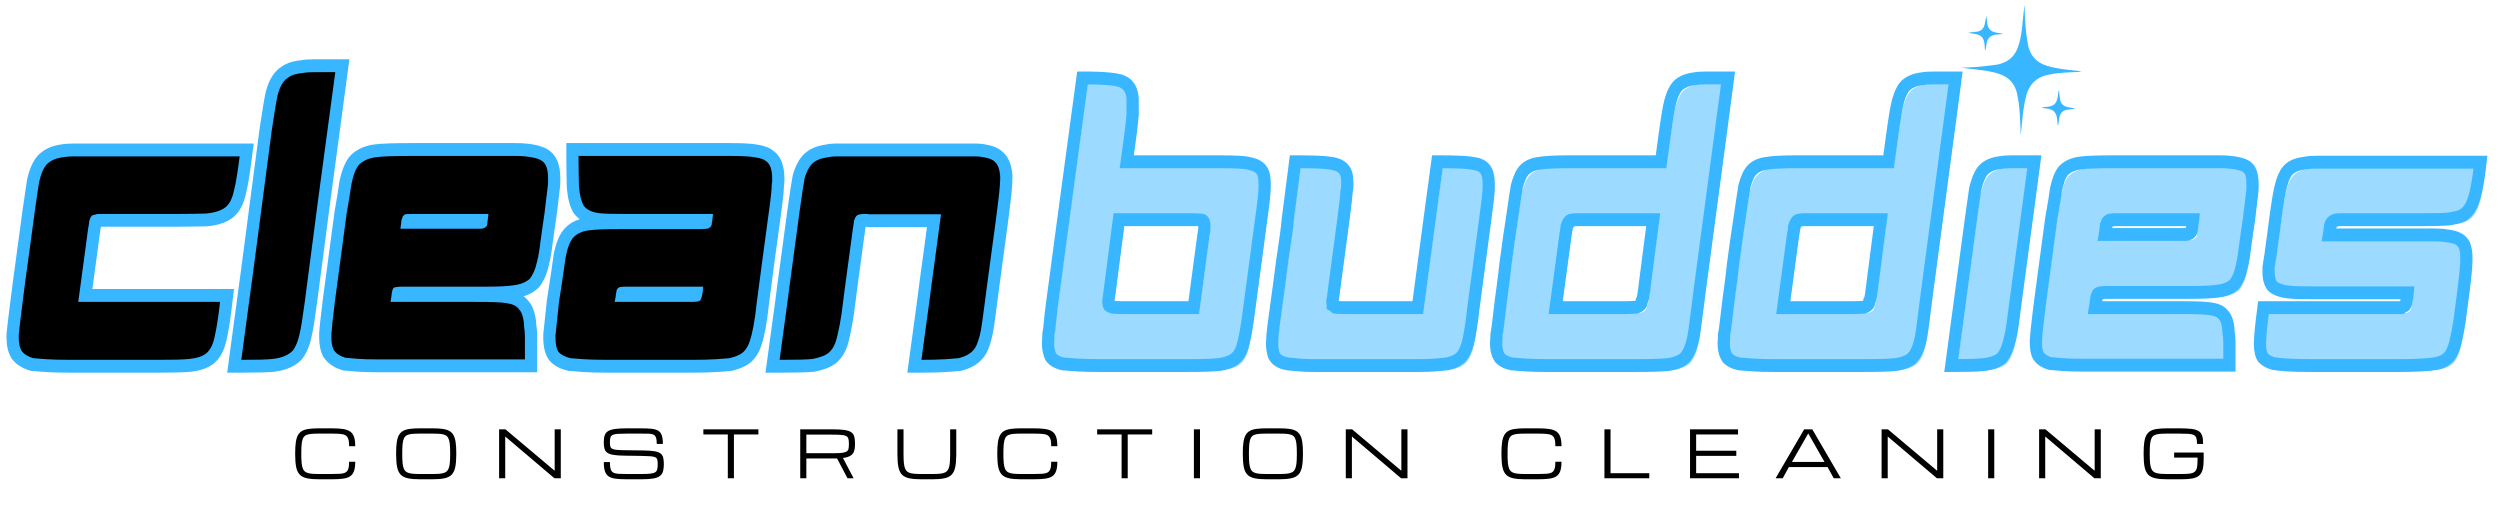 <svg width="1380" height="279" viewBox="0 0 1380 279" fill="none" xmlns="http://www.w3.org/2000/svg">
<mask id="mask0_49_3" style="mask-type:luminance" maskUnits="userSpaceOnUse" x="0" y="0" width="1380" height="251">
<path d="M1380 0H0V250.862H1380V0Z" fill="white"/>
</mask>
<g mask="url(#mask0_49_3)">
<mask id="mask1_49_3" style="mask-type:luminance" maskUnits="userSpaceOnUse" x="2" y="18" width="621" height="230">
<path d="M2.251 18.134H622.296V247.839H2.251V18.134Z" fill="white"/>
</mask>
<g mask="url(#mask1_49_3)">
<mask id="mask2_49_3" style="mask-type:luminance" maskUnits="userSpaceOnUse" x="0" y="18" width="623" height="230">
<path d="M622.296 18.134H0V247.839H622.296V18.134Z" fill="white"/>
</mask>
<g mask="url(#mask2_49_3)">
<path d="M51.005 79.22H140.046L139.022 87.237C138.436 91.876 137.885 95.749 137.367 98.878C136.827 102.113 136.309 104.674 135.814 106.552L129.298 104.686L135.916 106.115C134.745 112.089 132.562 116.504 129.377 119.373C125.99 122.478 120.959 124.332 114.286 124.911L114.004 124.934H113.723C112.35 124.934 110.347 124.97 107.747 125.04C105.012 125.123 101.535 125.159 97.292 125.159H54.786C54.696 125.159 54.629 125.159 54.572 125.17C54.584 125.17 54.629 125.159 54.674 125.147C55.191 125.04 55.731 124.804 56.272 124.427L54.572 125.619H52.524C53.526 125.619 54.471 125.147 55.349 124.214C55.653 123.907 55.855 123.624 55.968 123.399C55.9 123.553 55.799 123.813 55.686 124.167L49.272 121.924H56.035C56.035 123.151 55.776 125.123 55.259 127.85L48.63 126.469L55.315 127.461L49.913 167.614L43.217 166.622V159.539H129.174L128.218 167.508C127.633 172.443 127.081 176.54 126.552 179.822C126.012 183.234 125.494 185.879 125.011 187.779L118.483 185.914L125.089 187.402C123.896 193.281 121.578 197.661 118.168 200.519C115.085 203.069 110.729 204.627 105.102 205.217C103.493 205.383 101.163 205.513 98.102 205.595C95.165 205.666 91.44 205.713 86.905 205.713H38.468C33.122 205.713 28.722 205.595 25.267 205.347C21.891 205.123 19.381 204.934 17.738 204.769L17.108 204.71L16.489 204.533C12.01 203.187 8.656 200.967 6.451 197.886L6.214 197.555L6.023 197.201C4.402 194.285 3.592 190.672 3.592 186.363V184.45L3.615 184.131C3.772 182.384 4.031 179.987 4.402 176.953L5.809 165.702C6.248 162.502 6.743 158.606 7.317 154.013C7.902 149.362 8.634 143.99 9.5 137.898C10.356 131.735 11.008 126.977 11.436 123.6C11.875 120.117 12.179 117.886 12.325 116.906C13.619 107.862 14.486 101.971 14.925 99.208L14.97 98.925L15.037 98.653C16.512 92.443 18.683 87.957 21.553 85.182L21.632 85.1L21.711 85.029C24.918 82.112 29.003 80.342 33.978 79.716L34.788 86.764L33.572 79.787C35.564 79.409 38.096 79.22 41.169 79.22H51.005ZM51.005 93.399H41.169C38.907 93.399 37.185 93.506 35.992 93.73L35.789 93.777L35.587 93.801C33.359 94.084 31.682 94.734 30.556 95.749L26.134 90.389L30.714 95.595C29.836 96.457 28.981 98.618 28.148 102.089L21.598 100.377L28.261 101.534C27.833 104.226 26.966 110.117 25.661 119.232C25.537 120.07 25.256 122.148 24.828 125.477C24.401 128.913 23.736 133.754 22.87 139.999C22.015 146.009 21.294 151.298 20.721 155.867C20.147 160.507 19.64 164.403 19.212 167.543L17.806 178.759C17.457 181.617 17.209 183.836 17.074 185.418L10.344 184.781H17.108V186.363C17.108 188.11 17.299 189.338 17.693 190.058L11.864 193.624L17.265 189.373C17.659 189.916 18.639 190.424 20.203 190.896L18.346 197.709L18.965 190.648C20.484 190.79 22.881 190.979 26.145 191.203C29.307 191.416 33.415 191.522 38.468 191.522H86.905C91.316 191.522 94.94 191.487 97.765 191.416C100.488 191.345 102.48 191.239 103.752 191.109C106.779 190.79 108.76 190.235 109.716 189.456C110.628 188.689 111.348 187.012 111.877 184.426L111.911 184.238L111.967 184.049C112.339 182.608 112.755 180.424 113.228 177.484C113.712 174.403 114.241 170.495 114.803 165.749L121.511 166.622V173.718H35.441L41.957 125.277L42.002 125.076C42.339 123.269 42.519 122.219 42.519 121.924V120.778L42.868 119.68C43.633 117.26 44.613 115.43 45.794 114.19C47.55 112.349 49.789 111.428 52.524 111.428V118.523L48.776 112.62C50.341 111.522 52.344 110.979 54.786 110.979H97.292C101.411 110.979 104.776 110.944 107.376 110.873C110.11 110.79 112.226 110.755 113.723 110.755V117.839L113.16 110.778C116.874 110.448 119.35 109.728 120.576 108.606C121.421 107.839 122.13 106.056 122.681 103.246L122.726 103.033L122.782 102.821C123.154 101.369 123.581 99.232 124.043 96.422C124.538 93.494 125.067 89.81 125.629 85.371L132.326 86.304V93.399H51.005Z" fill="#38B6FF"/>
<path d="M191.785 40.778L182.489 109.987L174.915 167.815C174.33 172.124 173.824 175.702 173.385 178.535C172.912 181.581 172.428 184.06 171.933 185.961L165.417 184.096L172.023 185.583C170.92 190.991 169.131 195.206 166.655 198.24L166.486 198.452L166.295 198.641C162.885 202.23 157.865 204.415 151.259 205.206C149.583 205.383 147.219 205.513 144.169 205.595C141.232 205.666 137.575 205.713 133.186 205.713H125.409L133.197 147.933L143.359 70.59C144.845 60.637 145.959 53.99 146.724 50.625L146.758 50.495L146.792 50.353C148.603 43.612 151.62 39.008 155.862 36.54L159.137 42.738L155.21 36.977C156.898 35.714 158.822 34.781 160.994 34.179C162.738 33.695 164.674 33.364 166.801 33.175L167.364 40.247L166.148 33.27C168.14 32.892 170.807 32.703 174.172 32.703H192.876L191.785 40.778ZM178.404 38.807L185.089 39.787V46.882H174.172C171.618 46.882 169.75 47 168.568 47.225L168.242 47.284L167.915 47.307C166.587 47.425 165.417 47.626 164.427 47.898C163.864 48.051 163.402 48.264 163.065 48.512L162.761 48.748L162.423 48.937C162.119 49.114 161.782 49.503 161.422 50.094C160.814 51.085 160.274 52.455 159.812 54.191L153.296 52.266L159.88 53.919C159.193 56.906 158.158 63.116 156.751 72.526L146.589 149.916L139.882 199.609L133.186 198.618V191.522C137.462 191.522 141.007 191.487 143.832 191.416C146.544 191.345 148.513 191.25 149.718 191.121C153.206 190.696 155.547 189.869 156.74 188.618L161.523 193.624L156.391 189.007C157.37 187.803 158.181 185.666 158.8 182.608L158.89 182.23C159.261 180.802 159.644 178.818 160.037 176.268C160.465 173.517 160.96 170.058 161.523 165.89L169.097 108.004L178.404 38.807Z" fill="#38B6FF"/>
<path d="M227.054 78.984H283.931C286.779 78.984 288.973 79.078 290.515 79.255C296.457 79.822 300.801 81.192 303.558 83.352L299.507 89.031L303.434 83.258C307.34 86.186 309.286 91.204 309.286 98.335V100.483C309.286 101.652 309.196 102.939 309.005 104.32L308.375 109.645L307.272 118.842L305.967 127.567L299.282 126.469L305.989 127.402C305.404 131.983 304.897 135.772 304.459 138.771C303.975 142.053 303.468 144.604 302.951 146.422L296.48 144.391L303.074 145.926C301.96 151.18 300.092 155.395 297.47 158.559L297.155 158.948L296.795 159.279C293.565 162.219 289.232 163.99 283.785 164.604L283.065 157.555L284.123 164.556C281.028 165.064 275.491 165.324 267.489 165.324H222.08C221.36 165.324 220.808 165.336 220.414 165.359C220.313 165.371 220.257 165.371 220.234 165.383C220.448 165.347 220.696 165.277 220.966 165.182L219.93 165.548H218.828C219.975 165.548 220.988 165.088 221.877 164.155C222.485 163.517 222.89 162.892 223.081 162.29C223.025 162.467 222.958 162.785 222.868 163.246L216.239 161.865H222.991C222.991 162.88 222.744 164.875 222.249 167.862L215.586 166.623V159.539H263.168C272.092 159.539 277.911 159.798 280.634 160.342L279.385 167.307L280.229 160.271C285.586 160.967 289.491 163.033 291.933 166.457L286.531 170.708L291.303 165.702C294.296 168.83 295.894 173.765 296.097 180.471L289.333 180.696L295.939 179.149C296.333 181.026 296.525 183.352 296.525 186.138V205.477H208.012C203.522 205.477 199.775 205.359 196.792 205.123C193.956 204.887 191.717 204.698 190.108 204.545L189.466 204.485L188.858 204.297C184.278 202.927 180.891 200.566 178.674 197.213L178.471 196.894L178.291 196.563C176.873 193.848 176.175 190.365 176.175 186.138V184.179C176.333 181.121 176.997 174.887 178.178 165.477L184.694 116.705L184.717 116.552C185.437 112.502 186 109.161 186.427 106.552C186.844 104.037 187.114 102.172 187.238 100.956L187.283 100.59L187.35 100.235C188.813 93.175 190.997 88.24 193.923 85.406L194.046 85.277C197.411 82.195 201.665 80.342 206.808 79.716L207.585 86.764L206.628 79.74C209.971 79.244 216.779 78.984 227.054 78.984ZM227.054 93.163C217.421 93.163 211.254 93.376 208.541 93.777L208.361 93.801C206.009 94.084 204.197 94.804 202.948 95.95L198.503 90.613L203.083 95.832C202.858 96.044 202.554 96.623 202.172 97.555C201.587 98.984 201.046 100.885 200.562 103.234L193.956 101.735L200.675 102.514C200.517 104.013 200.214 106.162 199.752 108.948C199.313 111.628 198.739 115.017 198.008 119.137L191.368 117.839L198.053 118.83L191.582 167.319C190.445 176.363 189.815 182.231 189.68 184.922L182.928 184.545H189.691V186.138C189.691 187.957 189.849 189.173 190.164 189.775L184.222 193.175L189.781 189.137C190.164 189.716 191.098 190.223 192.572 190.66L190.715 197.484L191.323 190.424C192.887 190.566 195.048 190.755 197.828 190.979C200.472 191.192 203.86 191.298 208.012 191.298H289.772V198.393H283.009V186.138C283.009 184.391 282.919 183.081 282.738 182.231L282.603 181.581L282.581 180.92C282.525 179.102 282.345 177.661 282.041 176.575C281.951 176.221 281.838 175.95 281.737 175.749L281.748 175.725L281.411 175.371L281.118 174.97C281.163 175.029 281.208 175.076 281.242 175.111C281.197 175.064 281.095 175.017 280.972 174.958C280.409 174.686 279.599 174.486 278.552 174.344L278.349 174.32L278.147 174.273C276.245 173.907 271.259 173.718 263.168 173.718H207.529L208.935 165.395C209.295 163.234 209.476 162.053 209.476 161.865V161.156L209.611 160.471C210.162 157.555 211.074 155.442 212.323 154.12C214.078 152.29 216.239 151.369 218.828 151.369V158.452L216.689 151.735C217.826 151.333 219.615 151.144 222.08 151.144H267.489C274.782 151.144 279.621 150.944 282.007 150.542L282.345 150.495C284.978 150.2 286.846 149.562 287.938 148.559L292.361 153.919L287.263 149.279C288.388 147.909 289.254 145.772 289.873 142.856L289.93 142.597L289.997 142.349C290.346 141.156 290.706 139.244 291.089 136.623C291.517 133.718 292.012 130.023 292.586 125.525L292.597 125.442L293.914 116.741L300.587 117.839L293.88 116.965L294.96 107.886L295.624 102.325C295.725 101.593 295.771 100.979 295.771 100.483V98.335C295.771 96.776 295.635 95.584 295.377 94.781C295.32 94.615 295.287 94.521 295.264 94.486C295.332 94.592 295.433 94.698 295.579 94.793L295.444 94.698C295.287 94.568 294.814 94.391 294.026 94.179C292.777 93.825 291.111 93.553 289.029 93.352C287.972 93.234 286.272 93.163 283.931 93.163H227.054ZM227.482 125.159C226.536 125.159 225.816 125.17 225.344 125.206C225.253 125.206 225.186 125.218 225.141 125.218H225.152C225.692 125.135 226.244 124.946 226.829 124.639L225.4 125.383H223.802C225.028 125.383 226.098 125.064 227.009 124.427C227.133 124.344 227.234 124.261 227.313 124.19L227.29 124.214C228.112 123.352 228.618 122.419 228.81 121.392C228.562 122.679 228.044 123.943 227.268 125.182L221.641 121.251H228.405C228.405 122.242 228.157 124.297 227.662 127.402L221 126.233V119.149H265.768V126.233L264.924 119.208H264.935C264.856 119.22 264.777 119.255 264.676 119.291C264.293 119.468 263.922 119.728 263.584 120.094C262.695 121.026 262.245 122.089 262.245 123.293V122.703L262.346 122.124C262.47 121.333 262.673 119.704 262.943 117.236L269.661 118.075V125.159H227.482ZM227.482 110.979H277.258L276.369 118.901C276.065 121.581 275.84 123.435 275.671 124.45L269.009 123.293H275.772C275.772 126.009 274.895 128.275 273.139 130.117C271.473 131.865 269.29 132.927 266.6 133.27L266.184 133.329H213.02L214.326 125.076C214.697 122.738 214.889 121.463 214.889 121.251V119.102L216.014 117.319C215.811 117.638 215.654 118.075 215.553 118.606C215.89 116.823 216.622 115.359 217.725 114.19C219.627 112.207 221.652 111.203 223.802 111.203V118.299L220.786 111.959C221.754 111.451 223.014 111.144 224.544 111.05C225.287 111.003 226.266 110.979 227.482 110.979Z" fill="#38B6FF"/>
<path d="M403.091 78.984C409.81 78.984 414.649 79.244 417.62 79.763L416.506 86.764L417.417 79.728C421.93 80.377 425.273 81.699 427.445 83.695L422.988 89.031L426.747 83.128C430.911 86.044 432.993 91.192 432.993 98.559V99.917C432.993 100.837 432.88 101.912 432.644 103.128L426.015 101.735H432.779C432.779 103.352 432.621 105.654 432.306 108.641C432.014 111.451 431.564 114.946 430.978 119.114L427.523 144.486L424.496 167.591L417.8 166.623L424.519 167.414C423.922 173.057 423.281 177.685 422.594 181.286C421.874 185.04 421.176 187.921 420.478 189.928L414.12 187.496L420.625 189.444C419.353 194.096 417.147 197.72 413.974 200.341L413.872 200.412L413.771 200.495C411.442 202.278 408.234 203.647 404.16 204.627L403.755 204.722L403.339 204.769C401.808 204.922 399.276 205.123 395.731 205.359C392.13 205.595 387.516 205.713 381.9 205.713H334.971C329.626 205.713 325.225 205.595 321.77 205.347C318.394 205.123 315.885 204.934 314.241 204.769L313.758 204.722L313.285 204.604C308.896 203.506 305.576 201.664 303.348 199.055L303.111 198.771L302.898 198.476C300.883 195.572 299.881 191.534 299.881 186.363V184.663L299.904 184.332C300.197 181.109 300.849 174.934 301.873 165.808L301.885 165.643L303.213 157.095C303.787 153.033 304.293 149.621 304.732 146.859C305.137 144.261 305.407 142.349 305.542 141.109L305.576 140.802L305.632 140.507C306.904 133.801 308.963 128.972 311.811 125.985C314.928 122.715 319.058 120.755 324.212 120.105L325.023 127.142L324.066 120.129C327.409 119.621 333.283 119.373 341.667 119.373H386.874C387.493 119.373 388 119.35 388.405 119.303C389.294 119.196 389.947 119.149 390.34 119.149V126.233L389.012 119.291C388.394 119.421 387.887 119.68 387.504 120.094C386.615 121.026 386.176 122.006 386.176 123.057V121.912L386.514 120.826C386.615 120.495 386.728 119.432 386.829 117.626L393.582 118.075V125.159H346C342.05 125.159 338.707 125.123 335.973 125.04C333.114 124.97 330.954 124.84 329.468 124.663L329.322 124.651L329.187 124.627C323.672 123.742 319.576 121.499 316.897 117.909L316.695 117.65L316.526 117.366C314.635 114.285 313.42 109.739 312.88 103.754L312.857 103.423V103.092C312.857 101.817 312.823 100.082 312.745 97.886C312.677 95.536 312.632 92.892 312.632 89.94V78.984H403.091ZM403.091 93.163H319.396V86.079H326.159V89.94C326.159 92.727 326.193 95.218 326.261 97.414C326.339 99.763 326.373 101.652 326.373 103.092H319.61L326.339 102.431C326.677 106.127 327.195 108.547 327.892 109.692L322.209 113.529L327.521 109.149C328.005 109.798 329.243 110.283 331.235 110.613L330.211 117.614L330.954 110.566C332.068 110.696 333.857 110.802 336.344 110.873C338.944 110.944 342.162 110.979 346 110.979H400.773L400.323 118.512C400.143 121.546 399.816 123.813 399.344 125.3L392.929 123.057H399.692C399.692 125.926 398.815 128.275 397.059 130.117C395.517 131.735 393.717 132.762 391.657 133.187L391.004 133.329H390.34C390.453 133.329 390.543 133.329 390.633 133.317C390.611 133.317 390.588 133.329 390.543 133.329C390.385 133.34 390.172 133.364 389.89 133.399C388.99 133.506 387.988 133.553 386.874 133.553H341.667C333.913 133.553 328.691 133.754 325.979 134.167L325.822 134.19C323.762 134.45 322.277 135.052 321.365 136.02C321.061 136.339 320.712 136.977 320.341 137.933C319.79 139.314 319.306 141.097 318.889 143.281L312.261 141.9L318.979 142.679C318.822 144.167 318.518 146.339 318.057 149.185C317.64 151.865 317.134 155.265 316.549 159.362L315.254 167.756L308.581 166.623L315.299 167.449C314.286 176.469 313.645 182.549 313.364 185.678L306.634 185.005H313.397V186.363C313.397 187.65 313.487 188.689 313.656 189.491C313.713 189.751 313.78 189.964 313.836 190.117V190.141L308.367 194.308L313.386 189.562C313.746 189.975 314.759 190.401 316.425 190.814L314.849 197.709L315.468 190.648C316.999 190.79 319.385 190.979 322.648 191.203C325.822 191.416 329.929 191.522 334.971 191.522H381.9C387.234 191.522 391.567 191.416 394.887 191.203C398.263 190.979 400.627 190.802 401.988 190.66L402.663 197.709L401.167 190.79C403.429 190.259 404.982 189.669 405.826 189.031L409.798 194.757L405.623 189.184C406.49 188.464 407.165 187.26 407.626 185.548L407.694 185.312L407.773 185.076C408.234 183.754 408.752 181.558 409.337 178.512C409.945 175.312 410.53 171.085 411.081 165.843L411.093 165.749L414.142 142.478L417.609 117.036C418.171 113.033 418.588 109.716 418.869 107.071C419.128 104.615 419.263 102.833 419.263 101.735V101.026L419.398 100.342C419.432 100.129 419.466 99.964 419.477 99.834C419.477 99.81 419.477 99.787 419.477 99.787C419.477 99.822 419.477 99.869 419.477 99.917V98.559C419.477 96.953 419.342 95.749 419.06 94.934C419.004 94.769 418.97 94.674 418.937 94.639C419.015 94.745 419.117 94.84 419.24 94.922L418.88 94.674L418.543 94.368C418.655 94.474 418.745 94.545 418.813 94.58C418.712 94.521 418.565 94.462 418.374 94.391C417.687 94.155 416.765 93.954 415.594 93.789L415.493 93.765L415.392 93.754C413.163 93.364 409.067 93.163 403.091 93.163ZM345.561 165.324C344.773 165.324 344.188 165.336 343.794 165.359C343.738 165.371 343.693 165.371 343.67 165.371C343.682 165.371 343.704 165.371 343.738 165.359C344.256 165.277 344.796 165.088 345.347 164.804L343.918 165.548H342.32C343.299 165.548 344.188 165.312 344.976 164.84C345.246 164.674 345.449 164.521 345.584 164.379C346.135 163.801 346.551 163.175 346.822 162.502C346.855 162.408 346.889 162.325 346.912 162.254L346.9 162.266C346.822 162.585 346.732 163.116 346.619 163.848L339.945 162.774H346.698C346.698 164.108 346.416 165.961 345.854 168.346L339.293 166.623V159.539H381.686C382.305 159.539 382.812 159.515 383.205 159.468C384.106 159.362 384.747 159.303 385.141 159.303V166.398L384.038 159.409C383.667 159.468 383.262 159.633 382.823 159.905C381.574 160.648 380.718 161.758 380.246 163.246L380.752 161.664L381.877 160.471C381.371 161.014 381.011 161.546 380.82 162.065C380.842 161.983 380.898 161.794 380.966 161.499L381.033 161.239L381.112 160.979C381.214 160.66 381.315 159.598 381.427 157.791L388.168 158.228V165.324H345.561ZM345.561 151.144H395.371L394.921 158.677C394.741 161.711 394.414 163.978 393.93 165.465L387.527 163.222L394.077 164.946C393.492 167.425 392.614 169.279 391.432 170.507L386.66 165.489L393.075 167.732C392.456 169.669 391.275 171.168 389.53 172.219C388.574 172.785 387.482 173.175 386.255 173.388L385.704 173.494H385.141C385.254 173.494 385.355 173.482 385.434 173.482C385.422 173.482 385.4 173.482 385.355 173.494C385.197 173.506 384.984 173.529 384.702 173.565C383.802 173.659 382.8 173.718 381.686 173.718H330.638L332.732 164.911C333.035 163.659 333.182 162.939 333.182 162.774V162.231L333.261 161.687C333.441 160.46 333.632 159.432 333.846 158.618C334.296 156.823 335.027 155.395 336.029 154.356C337.92 152.36 340.024 151.369 342.32 151.369V158.452L339.304 152.112C340.542 151.463 342.624 151.144 345.561 151.144Z" fill="#38B6FF"/>
<path d="M434.47 117.295C435.191 111.959 435.809 107.638 436.327 104.344C436.845 101.003 437.25 98.535 437.554 96.941L437.621 96.575L437.734 96.233C439.501 90.235 442.134 86.02 445.623 83.576L449.37 89.48L445.319 83.813C448.009 81.699 451.677 80.33 456.325 79.728L457.158 86.764L455.695 79.834C457.473 79.421 459.657 79.22 462.245 79.22H537.725C540.313 79.22 542.497 79.421 544.275 79.834L542.812 86.764L543.757 79.74C548.281 80.412 551.646 81.912 553.863 84.238L549.08 89.255L553.132 83.576C556.496 86.233 558.398 90.59 558.849 96.658L558.86 96.93V98.783C558.86 102.136 558.196 108.948 556.857 119.255L555.776 127.437L551.443 159.456L550.374 167.803C549.789 172.372 549.283 176.186 548.844 179.243C548.36 182.608 547.853 185.206 547.336 187.047L540.865 185.005L547.415 186.729C546.897 188.889 546.289 190.861 545.58 192.632C544.657 194.922 543.453 196.847 541.968 198.417L537.185 193.399L542.148 198.204C539.492 201.227 535.699 203.364 530.759 204.604L530.309 204.722L529.858 204.769C528.328 204.922 525.796 205.123 522.251 205.359C518.65 205.595 514.114 205.713 508.634 205.713H500.846L506.27 165.855L507.339 157.508L511.672 125.465L512.752 117.319L519.449 118.299V125.383H479.036L478.225 125.182L478.248 125.159H476.841C476.74 125.159 476.65 125.159 476.582 125.17L476.594 125.159C477.078 125.099 477.584 124.922 478.135 124.639L476.706 125.383H475.108C475.637 125.383 476.076 125.277 476.425 125.064L472.947 118.984L477.73 123.99C477.854 123.86 477.933 123.765 477.978 123.683C477.922 123.789 477.843 123.966 477.764 124.19L471.439 121.699H478.192C478.192 122.715 477.944 124.722 477.438 127.697L470.787 126.469L477.483 127.461L473.15 159.456L472.081 167.803C471.484 172.927 470.843 177.225 470.156 180.672C469.481 184.06 468.907 186.658 468.435 188.452C467.23 193.517 464.901 197.532 461.423 200.495L461.221 200.66L461.007 200.814C458.34 202.75 454.581 204.19 449.742 205.135L449.46 205.194L449.179 205.217C447.57 205.383 445.161 205.513 441.965 205.595C438.882 205.666 435.01 205.713 430.34 205.713H422.552L427.977 165.855L429.046 157.508L433.379 125.465L434.459 117.319L434.47 117.295ZM447.851 119.267L446.771 127.461L442.449 159.409L441.358 167.85L437.036 199.621L430.34 198.618V191.522C434.898 191.522 438.668 191.487 441.639 191.416C444.497 191.345 446.568 191.239 447.84 191.109L448.504 198.169L447.277 191.191C450.226 190.625 452.229 189.94 453.309 189.161L457.158 194.993L452.893 189.48C454.041 188.511 454.874 186.929 455.403 184.722C455.796 183.199 456.303 180.885 456.922 177.768C457.53 174.71 458.115 170.755 458.677 165.902L459.769 157.461L464.113 125.347L464.124 125.229C464.496 123.069 464.676 121.888 464.676 121.699V120.412L465.103 119.208C465.88 117.048 466.904 115.288 468.164 113.966L468.761 113.352L469.47 112.904C471.259 111.77 473.139 111.203 475.108 111.203V118.299L472.092 111.959C473.33 111.31 474.917 110.979 476.841 110.979H478.248C479.306 110.979 480.397 111.121 481.512 111.416L479.869 118.299V111.203H527.214L525.064 127.461L520.743 159.409L519.651 167.85L515.33 199.621L508.634 198.618V191.522C513.833 191.522 518.087 191.416 521.407 191.203C524.783 190.979 527.146 190.802 528.508 190.66L529.183 197.709L527.608 190.814C529.881 190.247 531.411 189.503 532.222 188.594L532.402 188.382C532.649 188.134 532.886 187.709 533.111 187.13C533.561 186.032 533.955 184.745 534.304 183.281L534.337 183.128L534.383 182.962C534.731 181.782 535.092 179.834 535.474 177.142C535.902 174.155 536.397 170.412 536.971 165.902L538.063 157.461L542.384 125.489L543.464 117.343C544.714 107.673 545.344 101.487 545.344 98.783V97.201H552.107L545.366 97.744C545.276 96.493 545.107 95.548 544.86 94.899C544.804 94.769 544.77 94.686 544.747 94.651C544.804 94.734 544.905 94.828 545.017 94.922L544.635 94.627L544.297 94.273C544.398 94.379 544.489 94.45 544.556 94.497C544.5 94.462 544.398 94.415 544.252 94.356C543.667 94.12 542.868 93.931 541.855 93.777L541.596 93.742L541.337 93.683C540.527 93.494 539.323 93.399 537.725 93.399H462.245C460.647 93.399 459.443 93.494 458.621 93.683L458.317 93.754L458.002 93.801C455.729 94.096 454.198 94.545 453.433 95.159L453.276 95.277L453.129 95.383C452.296 95.961 451.464 97.65 450.642 100.436L444.182 98.335L450.811 99.716C450.541 101.144 450.158 103.447 449.663 106.623C449.168 109.822 448.56 114.049 447.851 119.303V119.267Z" fill="#38B6FF"/>
<path d="M50.994 86.316H132.292C131.718 90.849 131.178 94.627 130.671 97.65C130.187 100.672 129.726 103.022 129.276 104.686C128.398 109.067 126.958 112.172 124.954 113.99C122.636 116.103 118.888 117.39 113.7 117.862C112.26 117.862 110.2 117.909 107.533 118.004C104.889 118.075 101.467 118.098 97.27 118.098H58.556C57.116 118.098 55.855 118.098 54.775 118.098C53.695 118.098 52.941 118.24 52.524 118.523C51.646 118.523 51.005 118.76 50.589 119.232C50.138 119.68 49.699 120.578 49.283 121.924C49.283 122.679 49.058 124.19 48.608 126.457L43.206 166.646H121.488C120.914 171.463 120.374 175.466 119.868 178.641C119.35 181.829 118.888 184.249 118.472 185.914C117.594 190.141 116.086 193.163 113.926 194.981C111.911 196.658 108.749 197.709 104.427 198.146C102.987 198.311 100.826 198.429 97.945 198.523C95.064 198.594 91.384 198.618 86.916 198.618H38.479C33.28 198.618 29.026 198.512 25.695 198.287C22.386 198.075 19.944 197.886 18.357 197.72C15.319 196.811 13.158 195.442 11.875 193.612C10.851 191.817 10.345 189.409 10.345 186.386V184.781C10.491 183.116 10.75 180.814 11.11 177.886C11.47 174.934 11.931 171.18 12.505 166.646C12.922 163.47 13.417 159.586 13.991 154.981C14.587 150.353 15.319 145.017 16.197 138.972C17.063 132.774 17.704 127.969 18.132 124.568C18.549 121.144 18.83 118.984 18.988 118.098C20.27 109.007 21.148 103.104 21.598 100.389C22.735 95.548 24.254 92.207 26.145 90.377C28.306 88.429 31.187 87.237 34.788 86.788C36.375 86.481 38.49 86.316 41.135 86.316C43.802 86.316 47.089 86.316 50.994 86.316Z" fill="black"/>
<path d="M185.089 39.799L175.77 108.984L168.208 166.835C167.634 171.086 167.127 174.616 166.677 177.414C166.25 180.224 165.833 182.455 165.417 184.12C164.539 188.346 163.234 191.511 161.5 193.612C159.216 196.044 155.536 197.555 150.472 198.146C149.031 198.311 146.87 198.429 143.989 198.524C141.108 198.594 137.507 198.618 133.186 198.618L139.893 148.937L150.066 71.582C151.507 61.889 152.587 55.454 153.308 52.266C154.59 47.449 156.549 44.285 159.16 42.774C160.15 42.018 161.32 41.452 162.671 41.074C164.044 40.696 165.608 40.436 167.352 40.271C168.939 39.964 171.201 39.799 174.15 39.799C177.121 39.799 180.767 39.799 185.089 39.799Z" fill="black"/>
<path d="M227.043 86.08H274.174C278.068 86.08 281.309 86.08 283.898 86.08C286.509 86.08 288.456 86.162 289.75 86.316C294.522 86.764 297.763 87.673 299.473 89.055C301.51 90.566 302.534 93.671 302.534 98.358C302.534 98.96 302.534 99.68 302.534 100.531C302.534 101.357 302.456 102.278 302.309 103.317C302.152 104.545 301.927 106.375 301.634 108.795C301.364 111.192 301.004 114.214 300.554 117.862L299.293 126.457C298.686 130.991 298.179 134.745 297.763 137.697C297.335 140.66 296.907 142.892 296.457 144.403C295.579 148.5 294.218 151.676 292.361 153.943C290.2 155.902 287.094 157.095 283.043 157.532C280.308 158.004 275.12 158.24 267.467 158.24H222.091C220.347 158.24 219.267 158.323 218.85 158.476C218.096 158.476 217.511 158.701 217.095 159.137C216.791 159.456 216.509 160.365 216.239 161.876C216.239 162.479 216.014 164.072 215.564 166.646H263.146C271.665 166.646 277.078 166.871 279.396 167.307C282.84 167.756 285.215 168.889 286.509 170.708C288.242 172.538 289.187 175.855 289.345 180.672C289.615 182.065 289.75 183.883 289.75 186.15C289.75 188.417 289.75 191.286 289.75 194.745V198.382H208.001C203.68 198.382 200.101 198.275 197.288 198.051C194.497 197.839 192.302 197.65 190.715 197.484C187.677 196.575 185.516 195.147 184.233 193.187C183.355 191.522 182.928 189.173 182.928 186.15V184.545C183.074 181.687 183.716 175.643 184.863 166.41L191.346 117.862C192.066 113.777 192.629 110.401 193.056 107.756C193.506 105.111 193.799 103.116 193.957 101.758C195.093 96.162 196.612 92.443 198.503 90.613C200.81 88.512 203.838 87.237 207.596 86.788C210.624 86.316 217.106 86.08 227.043 86.08ZM227.493 118.098C225.332 118.098 224.095 118.169 223.802 118.287C223.498 118.287 223.059 118.606 222.496 119.232C222.339 119.362 222.238 119.61 222.181 119.987C222.114 120.365 221.934 120.79 221.641 121.263C221.641 121.865 221.427 123.529 221.011 126.268H265.757C266.893 126.115 267.76 125.737 268.367 125.135C268.784 124.663 268.998 124.049 268.998 123.293C269.144 122.384 269.358 120.649 269.628 118.098H227.493Z" fill="black"/>
<path d="M403.102 86.08C409.427 86.08 413.884 86.316 416.472 86.788C419.646 87.237 421.829 87.992 422.999 89.055C425.16 90.566 426.241 93.73 426.241 98.547C426.241 99.019 426.241 99.492 426.241 99.964C426.241 100.413 426.162 101.003 426.015 101.758C426.015 103.116 425.858 105.159 425.565 107.898C425.295 110.613 424.856 114.013 424.26 118.098L420.839 143.506L417.778 166.646C417.204 172.101 416.585 176.516 415.932 179.917C415.302 183.317 414.694 185.855 414.131 187.52C413.253 190.672 411.813 193.081 409.81 194.745C408.212 195.973 405.826 196.965 402.652 197.721C401.212 197.886 398.747 198.075 395.27 198.287C391.815 198.512 387.358 198.618 381.9 198.618H334.949C329.749 198.618 325.495 198.512 322.164 198.287C318.856 198.075 316.425 197.886 314.872 197.721C311.833 196.965 309.661 195.832 308.345 194.32C307.197 192.656 306.634 190.011 306.634 186.386V185.017C306.927 181.841 307.579 175.713 308.57 166.646L309.875 158.24C310.438 154.155 310.933 150.755 311.361 148.039C311.811 145.3 312.103 143.258 312.261 141.9C313.274 136.611 314.714 132.974 316.582 130.991C318.586 128.889 321.399 127.614 325 127.166C328.028 126.693 333.576 126.457 341.656 126.457H386.852C387.718 126.457 388.472 126.434 389.103 126.363C389.755 126.304 390.16 126.268 390.318 126.268C391.038 126.115 391.68 125.737 392.254 125.135C392.704 124.663 392.929 123.978 392.929 123.057C393.199 122.148 393.402 120.495 393.559 118.098H345.978C342.106 118.098 338.831 118.075 336.164 118.004C333.486 117.91 331.505 117.791 330.222 117.626C326.463 117.036 323.796 115.666 322.209 113.518C320.915 111.416 320.049 107.945 319.598 103.128C319.598 101.747 319.553 99.917 319.463 97.65C319.396 95.383 319.373 92.821 319.373 89.952V86.08H403.102ZM345.572 158.24C343.682 158.24 342.601 158.323 342.331 158.476C341.881 158.476 341.363 158.783 340.801 159.373C340.497 159.692 340.216 160.826 339.945 162.774C339.945 163.529 339.72 164.828 339.27 166.646H381.675C382.542 166.646 383.296 166.623 383.926 166.552C384.579 166.457 384.984 166.41 385.141 166.41C386.008 166.257 386.514 165.961 386.672 165.513C386.942 165.206 387.223 164.45 387.527 163.246C387.797 162.337 388 160.672 388.157 158.24H345.572Z" fill="black"/>
<path d="M441.144 118.287C441.864 112.998 442.472 108.736 442.99 105.489C443.496 102.254 443.89 99.869 444.16 98.358C445.477 93.954 447.221 90.991 449.382 89.48C451.092 88.134 453.681 87.237 457.17 86.788C458.452 86.481 460.141 86.316 462.211 86.316C464.305 86.316 466.735 86.316 469.504 86.316H530.23C533.133 86.316 535.632 86.316 537.703 86.316C539.796 86.316 541.495 86.481 542.789 86.788C545.817 87.237 547.899 88.051 549.047 89.244C550.78 90.637 551.804 93.293 552.108 97.225V98.783C552.108 101.806 551.444 108.311 550.127 118.287L549.047 126.457L544.725 158.476L543.645 166.835C543.071 171.404 542.564 175.194 542.114 178.216C541.686 181.239 541.27 183.506 540.854 185.017C540.404 186.811 539.886 188.441 539.323 189.881C538.749 191.333 538.029 192.514 537.162 193.423C535.452 195.383 532.773 196.811 529.15 197.72C527.709 197.886 525.256 198.075 521.812 198.287C518.357 198.512 513.957 198.618 508.622 198.618L512.944 166.835L514.024 158.476L518.346 126.457L519.426 118.287H479.857C479.283 118.169 478.743 118.098 478.237 118.098C477.719 118.098 477.258 118.098 476.841 118.098C475.964 118.098 475.378 118.169 475.086 118.287C474.366 118.287 473.645 118.523 472.925 118.996C472.351 119.598 471.856 120.495 471.44 121.688C471.44 122.325 471.214 123.907 470.764 126.457L466.443 158.476L465.362 166.835C464.788 171.841 464.169 175.985 463.517 179.255C462.887 182.502 462.346 184.946 461.896 186.575C461.052 190.235 459.477 193.033 457.17 194.981C455.279 196.339 452.398 197.39 448.527 198.146C447.086 198.311 444.847 198.429 441.819 198.523C438.781 198.594 434.954 198.618 430.34 198.618L434.662 166.835L435.742 158.476L440.064 126.457L441.144 118.287Z" fill="black"/>
</g>
</g>
<path d="M600.426 46.029C612.366 46.029 619.715 46.713 622.483 48.059C625.477 49.417 627.278 51.979 627.885 55.757C627.998 56.395 628.065 57.162 628.065 58.071C628.065 58.956 628.065 60.007 628.065 61.235V66.005C627.795 70.385 626.715 79.157 624.824 92.309H675.422C680.036 92.309 683.795 92.392 686.676 92.546C689.557 92.675 691.718 92.971 693.158 93.443C696.759 94.198 699.066 95.851 700.09 98.402C700.653 99.629 700.946 101.755 700.946 104.777V106.383C700.946 109.252 700.293 115.214 699.01 124.281L692.528 172.829C691.954 177.363 691.414 181.141 690.907 184.163C690.39 187.185 689.928 189.535 689.512 191.2C688.634 195.58 687.182 198.685 685.145 200.503C683.581 202.179 680.7 203.384 676.502 204.139C673.464 204.588 667.139 204.801 657.506 204.801H609.924C604.725 204.801 600.437 204.694 597.05 204.47C593.651 204.257 591.175 204.069 589.622 203.903C586.437 203.148 584.198 201.861 582.915 200.031C582.465 199.122 582.082 198.035 581.789 196.772C581.519 195.485 581.384 194.08 581.384 192.569C581.384 191.814 581.407 190.987 581.474 190.066C581.564 189.157 581.609 188.248 581.609 187.327C581.879 185.981 582.116 184.092 582.329 181.66C582.566 179.24 582.892 176.3 583.32 172.829L589.802 124.281L594.124 92.309L600.426 46.029ZM620.503 124.281L615.326 164.423C614.898 167.162 614.696 168.909 614.696 169.665C614.696 170.42 614.831 171.105 615.101 171.695C615.393 171.979 616.057 172.286 617.082 172.593C617.498 172.593 618.094 172.64 618.882 172.734C619.692 172.805 620.66 172.829 621.808 172.829H661.827L667.229 132.451C667.499 131.105 667.634 130.019 667.634 129.193C667.634 128.343 667.634 127.764 667.634 127.445C667.634 126.536 667.567 126.017 667.454 125.887C667.297 124.978 666.711 124.517 665.698 124.517C665.271 124.364 663.909 124.281 661.602 124.281H620.503Z" fill="#9CDAFF"/>
<path d="M717.801 92.31C727.457 92.31 733.657 92.534 736.392 92.971C740.86 93.443 743.752 94.812 745.08 97.079C746.071 98.284 746.566 100.55 746.566 103.88C746.566 104.482 746.566 105.202 746.566 106.052C746.566 106.879 746.431 107.74 746.161 108.65C746.161 109.535 746.003 111.271 745.71 113.844C745.407 116.43 744.968 119.913 744.405 124.281L739.003 164.659C738.846 166.619 738.643 168.13 738.373 169.193C738.373 169.641 738.395 170.043 738.463 170.42C738.519 170.798 738.553 171.152 738.553 171.459C738.846 171.625 739.104 171.778 739.318 171.932C739.555 172.062 739.813 172.286 740.083 172.593C740.646 172.758 742.447 172.829 745.485 172.829H785.504L791.987 124.281L796.308 92.31C806.954 92.31 813.515 92.617 815.98 93.207C819.727 93.656 822.17 95.084 823.317 97.504C824.184 99.016 824.623 101.448 824.623 104.777V107.705C824.465 110.291 823.824 115.816 822.687 124.281L816.205 172.829C815.755 176.89 815.316 180.291 814.899 183.03C814.472 185.745 814.112 187.847 813.819 189.358C813.391 191.507 812.885 193.372 812.289 194.978C811.715 196.56 811.073 197.858 810.353 198.897C808.755 201.33 805.806 202.994 801.485 203.903C800.044 204.069 798.019 204.257 795.408 204.47C792.819 204.694 789.657 204.801 785.909 204.801H728.83C725.228 204.801 722.167 204.694 719.646 204.47C717.125 204.257 715.145 204.069 713.704 203.903C709.945 203.313 707.425 201.802 706.142 199.37C705.421 197.386 705.061 195.119 705.061 192.569C705.061 191.814 705.084 191.058 705.151 190.302C705.241 189.547 705.286 188.791 705.286 188.036C705.556 185.013 706.198 179.948 707.222 172.829C707.638 169.807 708.134 166.147 708.708 161.825C709.304 157.516 709.968 152.557 710.688 146.949C711.555 141.223 712.23 136.501 712.714 132.782C713.22 129.075 713.547 126.241 713.704 124.281L717.801 92.31Z" fill="#9CDAFF"/>
<path d="M921.696 78C923.012 68.343 924.093 61.92 924.937 58.732C926.107 54.647 927.548 51.767 929.258 50.09C931.419 48.142 934.446 46.95 938.351 46.501C939.938 46.194 942.245 46.029 945.284 46.029C948.311 46.029 952.126 46.029 956.718 46.029L940.962 164.423L939.882 172.829C939.308 177.528 938.802 181.459 938.351 184.635C937.924 187.788 937.496 190.113 937.046 191.625C935.898 196.324 934.176 199.582 931.869 201.4C930.125 202.605 927.683 203.514 924.532 204.139C921.493 204.588 915.078 204.801 905.265 204.801H856.828C851.933 204.801 847.87 204.694 844.629 204.47C841.388 204.257 838.968 204.069 837.381 203.903C834.5 203.313 832.34 202.25 830.899 200.739C829.459 198.756 828.738 196.04 828.738 192.569C828.738 191.814 828.761 191.034 828.828 190.208C828.918 189.358 828.963 188.484 828.963 187.563C829.233 186.217 829.515 184.328 829.819 181.896C830.111 179.476 830.471 176.453 830.899 172.829C831.192 170.09 831.631 166.725 832.204 162.723C832.767 158.732 833.341 154.01 833.915 148.555C834.635 143.112 835.277 138.39 835.851 134.387C836.447 130.361 836.954 126.997 837.381 124.281C838.102 119.441 838.664 115.497 839.092 112.475C839.542 109.452 839.913 107.186 840.217 105.674C841.354 101.459 842.716 98.52 844.314 96.843C846.171 94.86 848.838 93.655 852.326 93.207C853.88 92.9 856.108 92.675 858.989 92.546C861.892 92.392 865.359 92.309 869.387 92.309H919.76L921.696 78ZM875.42 124.281C874.429 124.281 873.529 124.281 872.719 124.281C871.931 124.281 871.334 124.364 870.918 124.517C869.894 124.517 869.174 124.895 868.757 125.651C868.453 125.934 868.093 126.772 867.677 128.154C867.677 128.909 867.452 130.42 867.002 132.687L861.6 172.829H900.313C901.9 172.829 903.115 172.805 903.959 172.734C904.826 172.64 905.49 172.593 905.94 172.593C906.93 172.286 907.572 171.979 907.876 171.695C908.596 171.223 909.024 170.314 909.181 168.956C909.451 168.52 909.654 167.917 909.811 167.162C909.958 166.406 910.104 165.497 910.262 164.423L915.438 124.281H875.42Z" fill="#9CDAFF"/>
<path d="M1047.32 78C1048.64 68.343 1049.72 61.92 1050.56 58.732C1051.73 54.647 1053.17 51.767 1054.88 50.09C1057.04 48.142 1060.07 46.95 1063.97 46.501C1065.56 46.194 1067.87 46.029 1070.91 46.029C1073.93 46.029 1077.75 46.029 1082.34 46.029L1066.59 164.423L1065.5 172.829C1064.93 177.528 1064.42 181.459 1063.97 184.635C1063.55 187.788 1063.12 190.113 1062.67 191.625C1061.52 196.324 1059.8 199.582 1057.49 201.4C1055.75 202.605 1053.31 203.514 1050.15 204.139C1047.12 204.588 1040.7 204.801 1030.89 204.801H982.451C977.555 204.801 973.493 204.694 970.252 204.47C967.01 204.257 964.591 204.069 963.004 203.903C960.123 203.313 957.962 202.25 956.522 200.739C955.081 198.756 954.361 196.04 954.361 192.569C954.361 191.814 954.384 191.034 954.451 190.208C954.541 189.358 954.586 188.484 954.586 187.563C954.856 186.217 955.138 184.328 955.441 181.896C955.734 179.476 956.094 176.453 956.522 172.829C956.814 170.09 957.253 166.725 957.827 162.723C958.39 158.732 958.964 154.01 959.538 148.555C960.258 143.112 960.9 138.39 961.474 134.387C962.07 130.361 962.576 126.997 963.004 124.281C963.724 119.441 964.287 115.497 964.715 112.475C965.165 109.452 965.536 107.186 965.84 105.674C966.977 101.459 968.338 98.52 969.937 96.843C971.793 94.86 974.461 93.655 977.949 93.207C979.502 92.9 981.731 92.675 984.612 92.546C987.515 92.392 990.981 92.309 995.01 92.309H1045.38L1047.32 78ZM1001.04 124.281C1000.05 124.281 999.152 124.281 998.341 124.281C997.554 124.281 996.957 124.364 996.541 124.517C995.517 124.517 994.796 124.895 994.38 125.651C994.076 125.934 993.716 126.772 993.3 128.154C993.3 128.909 993.075 130.42 992.624 132.687L987.223 172.829H1025.94C1027.52 172.829 1028.74 172.805 1029.58 172.734C1030.45 172.64 1031.11 172.593 1031.56 172.593C1032.55 172.286 1033.19 171.979 1033.5 171.695C1034.22 171.223 1034.65 170.314 1034.8 168.956C1035.07 168.52 1035.28 167.917 1035.43 167.162C1035.58 166.406 1035.73 165.497 1035.88 164.423L1041.06 124.281H1001.04Z" fill="#9CDAFF"/>
<path d="M1090.79 124.281C1091.35 119.913 1091.85 116.324 1092.27 113.514C1092.72 110.716 1093.02 108.638 1093.17 107.28C1094.46 102.121 1095.98 98.638 1097.72 96.843C1099.88 94.576 1103.04 93.207 1107.22 92.735C1108.81 92.451 1110.93 92.31 1113.61 92.31C1116.28 92.31 1119.42 92.31 1123.02 92.31H1125.81L1115.01 173.065C1114.58 176.69 1114.2 179.712 1113.84 182.132C1113.48 184.564 1113.14 186.453 1112.85 187.799C1111.55 194.163 1109.83 198.472 1107.67 200.739C1105.35 202.699 1101.82 203.891 1097.05 204.328C1095.6 204.494 1093.47 204.612 1090.65 204.706C1087.86 204.777 1084.31 204.801 1079.98 204.801L1090.79 124.281Z" fill="#9CDAFF"/>
<path d="M1170.8 92.31H1217.93C1221.83 92.31 1225.07 92.31 1227.66 92.31C1230.23 92.31 1232.18 92.392 1233.51 92.546C1238.25 92.994 1241.49 93.892 1243.23 95.237C1245.24 96.749 1246.25 99.854 1246.25 104.541C1246.25 105.143 1246.25 105.863 1246.25 106.713C1246.25 107.54 1246.17 108.484 1246.02 109.547C1245.87 110.751 1245.64 112.557 1245.35 114.978C1245.08 117.41 1244.73 120.432 1244.31 124.045L1243.01 132.687C1242.43 137.221 1241.93 140.975 1241.48 143.927C1241.05 146.855 1240.63 149.075 1240.22 150.586C1239.34 154.683 1237.97 157.858 1236.08 160.125C1233.91 162.085 1230.82 163.289 1226.8 163.762C1224.07 164.21 1218.88 164.423 1211.23 164.423H1165.81C1164.1 164.423 1163.01 164.505 1162.56 164.659C1161.84 164.659 1161.27 164.883 1160.85 165.32C1160.55 165.639 1160.27 166.548 1160 168.059C1160 168.661 1159.77 170.255 1159.32 172.829H1206.91C1215.39 172.829 1220.79 173.053 1223.11 173.49C1226.55 173.962 1228.94 175.096 1230.27 176.89C1231.98 178.72 1232.9 182.062 1233.06 186.902C1233.35 188.26 1233.51 190.066 1233.51 192.333C1233.51 194.6 1233.51 197.469 1233.51 200.928V204.564H1151.76C1147.44 204.564 1143.86 204.458 1141.05 204.234C1138.26 204.021 1136.06 203.832 1134.47 203.667C1131.44 202.758 1129.28 201.33 1127.99 199.37C1127.11 197.705 1126.69 195.355 1126.69 192.333V190.727C1126.83 187.87 1127.47 181.825 1128.62 172.593L1135.11 124.045C1135.83 119.96 1136.39 116.583 1136.82 113.939C1137.27 111.294 1137.56 109.299 1137.72 107.941C1138.85 102.345 1140.37 98.638 1142.26 96.843C1144.57 94.742 1147.6 93.443 1151.36 92.971C1154.35 92.534 1160.83 92.31 1170.8 92.31ZM1171.21 124.281C1169.05 124.281 1167.83 124.364 1167.56 124.517C1167.26 124.517 1166.82 124.824 1166.26 125.415C1166.1 125.58 1165.99 125.84 1165.9 126.217C1165.83 126.595 1165.67 127.008 1165.4 127.445C1165.4 128.047 1165.18 129.712 1164.73 132.451H1209.52C1210.65 132.298 1211.51 131.92 1212.08 131.318C1212.53 130.846 1212.76 130.232 1212.76 129.476C1212.87 128.602 1213.08 126.867 1213.39 124.281H1171.21Z" fill="#9CDAFF"/>
<path d="M1258.78 124.281C1260.1 114.458 1261.18 108.106 1262.02 105.202C1263.19 100.668 1264.86 97.587 1267.02 95.946C1268.88 94.435 1271.76 93.443 1275.66 92.971C1277.25 92.687 1279.38 92.546 1282.06 92.546C1284.72 92.546 1288 92.546 1291.87 92.546H1372.09C1371.51 97.681 1370.89 101.944 1370.24 105.344C1369.61 108.744 1368.99 111.282 1368.4 112.947C1367.1 117.327 1364.94 120.35 1361.91 122.014C1361.07 122.463 1360.11 122.805 1359.03 123.053C1357.95 123.278 1356.61 123.526 1355.03 123.809C1353.7 123.974 1351.81 124.092 1349.35 124.187C1346.92 124.258 1343.97 124.281 1340.53 124.281H1298.13C1296.69 124.281 1295.42 124.281 1294.34 124.281C1293.26 124.281 1292.51 124.364 1292.09 124.517C1291.07 124.801 1290.35 125.261 1289.93 125.887C1289.63 126.17 1289.35 126.855 1289.08 127.918C1289.08 128.52 1288.85 130.113 1288.4 132.687H1335.98C1340.31 132.687 1343.86 132.687 1346.65 132.687C1349.47 132.687 1351.54 132.829 1352.86 133.112C1357.6 133.585 1360.7 134.801 1362.14 136.749C1363.58 138.26 1364.3 141.211 1364.3 145.58V146.949C1364.3 148.307 1364.14 150.468 1363.85 153.419C1363.58 156.383 1363.15 160.125 1362.59 164.659L1361.51 172.829C1360.93 177.811 1360.31 181.967 1359.66 185.296C1359 188.638 1358.46 191.129 1358.04 192.758C1357.16 195.816 1356.16 198.095 1355.03 199.606C1353.28 201.719 1350.82 203.077 1347.64 203.667C1346.2 203.986 1343.68 204.257 1340.08 204.47C1336.48 204.694 1331.94 204.801 1326.49 204.801H1278.9C1273.29 204.801 1268.74 204.694 1265.26 204.47C1261.81 204.257 1259.29 203.986 1257.7 203.667C1255.11 202.912 1253.18 201.778 1251.89 200.267C1250.87 198.602 1250.36 196.04 1250.36 192.569C1250.36 189.393 1251.01 182.817 1252.3 172.829H1328.42C1328.84 172.522 1329.23 172.298 1329.59 172.168C1329.95 172.014 1330.2 171.861 1330.36 171.696C1330.92 170.786 1331.21 169.877 1331.21 168.956C1331.5 168.047 1331.73 166.619 1331.89 164.659H1278.9C1276.02 164.659 1273.5 164.635 1271.34 164.564C1269.18 164.47 1267.45 164.352 1266.16 164.187C1262.11 163.75 1259.15 162.699 1257.3 161.023C1255.86 159.204 1255.14 156.631 1255.14 153.325V150.586C1255.41 148.921 1255.74 146.619 1256.17 143.691C1256.62 140.739 1257.13 137.067 1257.7 132.687L1258.78 124.281Z" fill="#9CDAFF"/>
<path d="M597.548 39.468C610.017 39.468 617.85 40.259 621.046 41.852L619.606 45.052L620.934 41.793C625.097 43.671 627.573 47.142 628.339 52.207L625.007 52.761L628.282 51.9C628.496 52.797 628.597 53.836 628.597 55.028V63.21C628.294 67.697 627.202 76.563 625.323 89.81L621.98 89.279V85.737H672.578C677.248 85.737 681.052 85.819 683.989 85.973C687.14 86.138 689.571 86.492 691.27 87.023L690.303 90.424L690.967 86.941C695.75 87.944 698.878 90.317 700.352 94.06L697.224 95.406L700.24 93.824C701.061 95.536 701.467 98.181 701.467 101.758V103.352C701.467 106.398 700.803 112.549 699.486 121.793L693.004 170.306C692.418 174.875 691.878 178.688 691.361 181.758C690.843 184.898 690.348 187.342 689.886 189.113L686.623 188.18L689.931 188.901C688.918 194.072 687.107 197.838 684.507 200.176L682.301 197.484L684.698 199.987C682.605 202.183 679.116 203.718 674.232 204.603L674.176 204.615L674.131 204.627C670.946 205.099 664.441 205.335 654.628 205.335H607.057C601.802 205.335 597.435 205.217 593.98 204.993C590.559 204.757 588.05 204.568 586.429 204.414L586.204 204.391L585.99 204.343C582.006 203.399 579.125 201.663 577.325 199.16L577.145 198.901L577.01 198.617C576.458 197.46 576.008 196.103 575.659 194.556C575.31 192.997 575.141 191.333 575.141 189.55C575.141 188.688 575.175 187.755 575.265 186.752C575.321 185.949 575.355 185.134 575.355 184.332V183.942L575.434 183.552C575.693 182.336 575.929 180.601 576.132 178.322C576.346 175.866 576.672 172.868 577.111 169.349L583.604 120.778L587.926 88.783L594.611 39.468H597.548ZM597.548 46.551V43.009L600.89 43.505L594.622 89.786L590.3 121.758L583.818 170.27C583.39 173.706 583.064 176.61 582.85 178.983C582.625 181.557 582.355 183.588 582.029 185.099L578.731 184.332H582.119C582.119 185.335 582.074 186.339 581.995 187.342C581.927 188.157 581.894 188.889 581.894 189.55C581.894 190.778 582.006 191.911 582.243 192.927C582.468 193.942 582.738 194.78 583.053 195.441L580.037 197.035L582.738 194.898C583.537 196.02 585.124 196.87 587.487 197.425L586.733 200.884L587.037 197.354C588.601 197.507 591.054 197.696 594.408 197.921C597.728 198.133 601.937 198.251 607.057 198.251H654.628C664.126 198.251 670.304 198.039 673.174 197.602L673.658 201.108L673.084 197.626C676.562 196.988 678.835 196.114 679.915 194.981L680.005 194.886L680.107 194.792C681.536 193.505 682.616 191.061 683.325 187.46L683.336 187.354L683.37 187.248C683.775 185.689 684.214 183.458 684.709 180.542C685.205 177.567 685.734 173.824 686.308 169.314L692.801 120.743C694.073 111.841 694.714 106.044 694.714 103.352V101.758C694.714 99.29 694.545 97.708 694.197 96.988L694.151 96.882L694.095 96.764C693.544 95.359 692.058 94.403 689.639 93.895L689.481 93.859L689.335 93.812C688.153 93.446 686.263 93.186 683.652 93.057C680.827 92.903 677.136 92.832 672.578 92.832H618.053L618.638 88.759C620.495 75.701 621.575 67.024 621.856 62.726L625.221 62.974H621.845V55.028C621.845 54.414 621.8 53.942 621.733 53.623L621.688 53.47L621.665 53.328C621.294 50.825 620.157 49.161 618.266 48.31L618.21 48.287L618.154 48.252C615.869 47.118 609.004 46.551 597.548 46.551ZM621.001 121.746L615.802 161.947V161.994C615.397 164.532 615.194 166.079 615.194 166.634C615.194 166.835 615.217 166.988 615.273 167.094L612.246 168.676L614.643 166.173C614.519 166.044 614.406 165.949 614.305 165.878L614.327 165.89C614.508 165.973 614.766 166.067 615.127 166.173L614.192 169.585V166.044C614.733 166.044 615.442 166.079 616.342 166.162C617.028 166.232 617.906 166.268 618.953 166.268H658.949V169.81L655.607 169.314L661.031 128.806L661.065 128.665C661.29 127.555 661.414 126.717 661.414 126.15V124.438C661.414 124.155 661.403 123.966 661.391 123.871C661.459 124.379 661.729 124.875 662.19 125.359L661.414 124.556L661.245 123.434C661.313 123.918 661.571 124.332 662.01 124.674C662.314 124.91 662.596 125.04 662.843 125.04H662.292L661.774 124.851C661.695 124.828 660.682 124.816 658.735 124.816H617.659V121.262L621.001 121.746ZM614.699 117.72H658.735C661.403 117.72 663.136 117.862 663.912 118.133L662.843 121.498V117.944C664.104 117.944 665.173 118.299 666.062 118.995C667.075 119.798 667.682 120.884 667.907 122.277L664.576 122.856L666.962 120.353C667.761 121.191 668.166 122.561 668.166 124.438V126.15C668.166 127.236 667.997 128.594 667.66 130.199L664.362 129.432L667.705 129.928L661.887 173.352H618.953C617.692 173.352 616.623 173.316 615.723 173.222C615.036 173.163 614.53 173.127 614.192 173.127H613.72L613.27 172.986C611.694 172.525 610.557 171.923 609.86 171.179L609.477 170.778L609.229 170.258C608.701 169.16 608.442 167.944 608.442 166.634C608.442 165.678 608.667 163.753 609.128 160.837L612.471 161.415L609.117 160.943L614.305 120.79L614.699 117.72Z" fill="#38B6FF"/>
<path d="M714.956 85.737C724.792 85.737 731.162 85.984 734.077 86.469L733.548 89.963L733.874 86.433C739.467 87 743.215 88.936 745.094 92.23L742.191 94.048L744.734 91.711C746.31 93.588 747.086 96.634 747.086 100.849V103.009C747.086 104.225 746.884 105.465 746.479 106.74L743.283 105.618H746.659C746.659 106.657 746.501 108.535 746.197 111.25C745.905 113.836 745.477 117.342 744.892 121.758L739.49 162.136L736.148 161.64L739.513 161.911C739.344 164.119 739.096 165.866 738.747 167.153L735.495 166.185H738.871C738.871 166.398 738.882 166.587 738.916 166.728C739.029 167.342 739.085 167.909 739.085 168.452H735.709L737.217 165.276C737.633 165.5 738.004 165.725 738.342 165.949C738.747 166.232 739.164 166.61 739.614 167.082L737.228 169.585L738.038 166.15C738.353 166.221 739.884 166.268 742.63 166.268H782.626V169.81L779.284 169.314L785.766 120.778L790.504 85.737H793.441C804.369 85.737 811.189 86.079 813.89 86.74L813.113 90.188L813.507 86.669C818.459 87.271 821.79 89.349 823.489 92.915L820.462 94.497L823.365 92.679C824.547 94.757 825.144 97.779 825.144 101.758V104.816L825.132 104.922C824.986 107.59 824.333 113.198 823.163 121.77L816.681 170.306L813.327 169.81L816.692 170.199C816.253 174.343 815.814 177.814 815.364 180.601C814.925 183.363 814.565 185.512 814.261 187.059C813.788 189.385 813.237 191.427 812.595 193.186C811.92 195.063 811.132 196.646 810.243 197.956C808.161 201.132 804.515 203.269 799.293 204.367L799.124 204.39L798.967 204.414C797.504 204.568 795.467 204.756 792.856 204.981C790.166 205.217 786.903 205.335 783.065 205.335H725.985C722.283 205.335 719.12 205.217 716.498 204.981C713.966 204.756 711.963 204.568 710.511 204.414L710.331 204.39C705.503 203.611 702.172 201.51 700.338 198.086L700.214 197.862L700.124 197.625C699.257 195.241 698.818 192.549 698.818 189.55C698.818 188.664 698.863 187.791 698.942 186.929C698.998 186.28 699.032 185.642 699.032 185.004V184.827L699.055 184.65C699.347 181.569 700 176.457 701.013 169.29C701.452 166.268 701.947 162.62 702.521 158.31L704.468 143.47C705.334 137.696 706.021 132.962 706.527 129.278C707.022 125.642 707.338 122.879 707.473 120.99L707.484 120.896L711.997 85.737H714.956ZM714.956 92.832V89.278L718.299 89.763L714.191 121.746L710.849 121.262L714.214 121.545C714.067 123.588 713.73 126.492 713.212 130.27C712.706 134.001 712.03 138.712 711.164 144.438L709.217 159.302C708.643 163.623 708.137 167.295 707.698 170.329C706.696 177.378 706.055 182.395 705.773 185.359L702.408 185.004H705.796C705.796 185.878 705.751 186.752 705.661 187.625C705.604 188.263 705.571 188.901 705.571 189.55C705.571 191.675 705.863 193.517 706.426 195.075L703.275 196.35L706.223 194.615C706.977 196.032 708.699 196.952 711.355 197.378L710.849 200.884L711.186 197.354C712.604 197.507 714.574 197.696 717.083 197.921C719.503 198.145 722.474 198.251 725.985 198.251H783.065C786.711 198.251 789.795 198.145 792.293 197.921C794.871 197.696 796.874 197.507 798.292 197.354L798.629 200.884L797.965 197.413C801.398 196.693 803.66 195.5 804.74 193.836C805.292 193.021 805.809 191.97 806.282 190.66C806.8 189.243 807.25 187.578 807.644 185.677C807.925 184.202 808.274 182.124 808.702 179.432C809.129 176.775 809.546 173.434 809.973 169.42L809.985 169.373L816.478 120.766C817.615 112.395 818.256 106.976 818.391 104.497L821.767 104.709H818.391V101.758C818.391 99.09 818.11 97.271 817.57 96.327L817.502 96.209L817.446 96.091C816.838 94.816 815.263 94.025 812.73 93.718L812.528 93.694L812.337 93.647C810.142 93.104 803.84 92.832 793.441 92.832V89.278L796.784 89.786L792.462 121.758L785.564 173.352H742.63C739.321 173.352 737.25 173.245 736.406 173.021L735.495 172.785L734.831 172.088C734.707 171.947 734.628 171.876 734.595 171.852C734.493 171.781 734.358 171.699 734.201 171.616L732.333 170.636V168.452C732.333 168.381 732.321 168.275 732.287 168.121C732.175 167.519 732.119 166.87 732.119 166.185V165.689L732.242 165.205C732.468 164.379 732.648 163.104 732.771 161.368L732.783 161.262L738.196 120.778C738.77 116.421 739.209 112.962 739.49 110.424C739.76 107.992 739.895 106.386 739.895 105.618V105.04L740.075 104.497C740.244 103.954 740.334 103.458 740.334 103.009V100.849C740.334 98.417 740.109 96.929 739.659 96.386L739.456 96.138L739.299 95.866C738.59 94.627 736.564 93.836 733.222 93.493L733.019 93.47C730.453 93.045 724.432 92.832 714.956 92.832Z" fill="#38B6FF"/>
<path d="M915.498 74.497C916.826 64.662 917.928 58.074 918.84 54.745C920.179 50.011 921.946 46.587 924.129 44.485L924.197 44.414C926.898 41.971 930.533 40.471 935.124 39.94L935.496 43.47L934.888 39.975C936.677 39.633 939.187 39.468 942.417 39.468H957.756L941.438 161.911L940.357 170.282C939.784 174.969 939.277 178.912 938.838 182.112C938.388 185.453 937.915 187.968 937.431 189.656L934.202 188.641L937.465 189.526C936.115 195.016 933.977 198.912 931.039 201.226L930.882 201.345C928.766 202.82 925.896 203.907 922.261 204.603L922.194 204.615L922.137 204.627C918.953 205.099 912.38 205.335 902.409 205.335H853.984C849.009 205.335 844.857 205.217 841.537 204.993C838.273 204.757 835.831 204.568 834.211 204.414L834.031 204.402L833.862 204.367C830.305 203.611 827.571 202.23 825.646 200.211L825.489 200.058L825.354 199.869C823.452 197.271 822.495 193.824 822.495 189.55C822.495 188.676 822.54 187.779 822.619 186.846C822.675 186.114 822.709 185.359 822.709 184.556V184.166L822.788 183.788C823.058 182.537 823.328 180.754 823.598 178.44L824.679 169.373C824.971 166.634 825.41 163.245 825.995 159.184C826.558 155.229 827.132 150.542 827.706 145.146V145.099L827.717 145.052C828.437 139.597 829.09 134.851 829.664 130.837C830.249 126.811 830.756 123.423 831.195 120.683L832.916 108.936C833.355 105.867 833.715 103.541 834.019 101.97L834.042 101.829L834.087 101.699C835.392 96.87 837.058 93.411 839.05 91.309C841.469 88.771 844.8 87.224 849.021 86.669L849.437 90.188L848.841 86.705C850.563 86.374 852.948 86.126 855.976 85.973C858.913 85.819 862.424 85.737 866.521 85.737H916.904V89.279L913.562 88.783L915.498 74.497ZM922.194 75.501L919.83 92.832H866.521C862.537 92.832 859.138 92.903 856.313 93.057C853.579 93.198 851.485 93.399 850.045 93.682L849.865 93.706C847.164 94.06 845.161 94.934 843.833 96.327C842.651 97.555 841.571 99.999 840.58 103.647L837.328 102.667L840.648 103.364C840.366 104.816 840.018 107.035 839.59 110.011L837.857 121.852C837.429 124.556 836.923 127.897 836.349 131.888C835.775 135.89 835.122 140.601 834.413 146.032L831.059 145.536L834.424 145.925C833.839 151.415 833.254 156.197 832.669 160.247C832.106 164.202 831.678 167.543 831.386 170.247L830.305 179.326C830.002 181.852 829.698 183.848 829.383 185.323L826.085 184.556H829.473C829.473 185.571 829.428 186.539 829.349 187.484C829.281 188.204 829.248 188.901 829.248 189.55C829.248 192.218 829.743 194.225 830.711 195.548L828.032 197.708L830.429 195.205C831.386 196.209 832.973 196.941 835.19 197.413L834.526 200.884L834.83 197.354C836.383 197.507 838.768 197.696 841.987 197.921C845.161 198.133 849.156 198.251 853.984 198.251H902.409C912.054 198.251 918.311 198.039 921.181 197.602L921.653 201.108L921.057 197.626C923.769 197.106 925.795 196.386 927.134 195.441L929.014 198.393L926.977 195.559C928.653 194.237 929.97 191.64 930.927 187.755L930.938 187.685L930.96 187.614C931.343 186.28 931.737 184.107 932.153 181.108C932.581 177.944 933.087 174.025 933.661 169.337L934.742 160.931L950.531 42.525L953.873 43.009V46.551H942.417C939.592 46.551 937.488 46.681 936.104 46.953L935.98 46.976L935.867 46.988C932.671 47.354 930.263 48.287 928.631 49.775L926.414 47.094L928.698 49.704C927.427 50.931 926.313 53.257 925.334 56.681C924.512 59.704 923.465 65.973 922.194 75.489V75.501ZM872.575 124.816H869.874C869.447 124.816 869.188 124.828 869.109 124.851L868.58 125.04H868.017C868.096 125.016 868.164 124.993 868.254 124.946C868.479 124.828 868.648 124.662 868.771 124.45L868.558 124.828L868.265 125.134C868.389 125.005 868.479 124.887 868.535 124.78C868.524 124.804 868.501 124.863 868.467 124.946C868.332 125.253 868.175 125.678 867.995 126.244L864.787 125.123H868.175C868.175 126.114 867.927 127.862 867.455 130.353L864.146 129.656L867.488 130.152L862.087 170.306L858.733 169.81V166.268H897.446C898.932 166.268 900.068 166.232 900.834 166.162C901.79 166.079 902.533 166.044 903.062 166.044V169.585L902.139 166.173C902.488 166.067 902.758 165.973 902.938 165.89L902.949 165.878C902.848 165.949 902.736 166.044 902.623 166.173L902.916 165.866L903.276 165.642C903.073 165.76 902.927 165.914 902.848 166.067C902.893 165.996 902.916 165.819 902.949 165.559L903.04 164.709L903.49 163.989C903.535 163.918 903.58 163.741 903.647 163.446C903.771 162.75 903.906 161.911 904.041 160.92L909.229 120.79L912.572 121.262V124.816H872.575ZM872.575 117.72H916.443L910.737 161.923C910.58 163.045 910.422 164.013 910.265 164.839C910.039 166.044 909.657 167.082 909.117 167.921L906.303 165.949L909.668 166.35C909.398 168.865 908.419 170.66 906.742 171.711L905.009 168.676L907.395 171.179C906.697 171.923 905.56 172.525 903.996 172.986L903.535 173.127H903.062C902.724 173.127 902.173 173.163 901.396 173.234C900.44 173.316 899.123 173.352 897.446 173.352H854.85L860.815 129.066L860.826 128.96C861.22 126.929 861.411 125.642 861.411 125.123V124.544L861.591 124.001C862.188 122.112 862.818 120.825 863.482 120.117L865.868 122.632L862.976 120.802C864.067 118.901 865.755 117.944 868.04 117.944V121.498L866.971 118.133C867.747 117.862 868.715 117.72 869.874 117.72H872.575Z" fill="#38B6FF"/>
<path d="M1041.12 74.497C1042.45 64.662 1043.55 58.074 1044.46 54.745C1045.8 50.011 1047.57 46.587 1049.75 44.485L1049.82 44.414C1052.52 41.971 1056.16 40.471 1060.75 39.94L1061.12 43.47L1060.51 39.975C1062.3 39.633 1064.81 39.468 1068.04 39.468H1083.38L1067.06 161.911L1065.98 170.282C1065.41 174.969 1064.9 178.912 1064.46 182.112C1064.01 185.453 1063.54 187.968 1063.05 189.656L1059.82 188.641L1063.09 189.526C1061.74 195.016 1059.6 198.912 1056.66 201.226L1056.5 201.345C1054.39 202.82 1051.52 203.907 1047.88 204.603L1047.82 204.615L1047.76 204.627C1044.58 205.099 1038 205.335 1028.03 205.335H979.607C974.632 205.335 970.48 205.217 967.16 204.993C963.896 204.757 961.454 204.568 959.833 204.414L959.653 204.402L959.485 204.367C955.928 203.611 953.194 202.23 951.269 200.211L951.112 200.058L950.977 199.869C949.075 197.271 948.118 193.824 948.118 189.55C948.118 188.676 948.163 187.779 948.242 186.846C948.298 186.114 948.332 185.359 948.332 184.556V184.166L948.411 183.788C948.681 182.537 948.951 180.754 949.221 178.44L950.301 169.373C950.594 166.634 951.033 163.245 951.618 159.184C952.181 155.229 952.755 150.542 953.329 145.146V145.099L953.34 145.052C954.06 139.597 954.713 134.851 955.287 130.837C955.872 126.811 956.379 123.423 956.817 120.683L958.539 108.936C958.978 105.867 959.338 103.541 959.642 101.97L959.665 101.829L959.71 101.699C961.015 96.87 962.681 93.411 964.673 91.309C967.092 88.771 970.423 87.224 974.644 86.669L975.06 90.188L974.464 86.705C976.185 86.374 978.571 86.126 981.599 85.973C984.536 85.819 988.047 85.737 992.143 85.737H1042.53V89.279L1039.18 88.783L1041.12 74.497ZM1047.82 75.501L1045.45 92.832H992.143C988.16 92.832 984.761 92.903 981.936 93.057C979.201 93.198 977.108 93.399 975.668 93.682L975.488 93.706C972.787 94.06 970.784 94.934 969.456 96.327C968.274 97.555 967.194 99.999 966.203 103.647L962.951 102.667L966.271 103.364C965.989 104.816 965.641 107.035 965.213 110.011L963.48 121.852C963.052 124.556 962.546 127.897 961.972 131.888C961.398 135.89 960.745 140.601 960.036 146.032L956.682 145.536L960.047 145.925C959.462 151.415 958.877 156.197 958.292 160.247C957.729 164.202 957.301 167.543 957.009 170.247L955.928 179.326C955.625 181.852 955.321 183.848 955.006 185.323L951.708 184.556H955.096C955.096 185.571 955.051 186.539 954.972 187.484C954.904 188.204 954.871 188.901 954.871 189.55C954.871 192.218 955.366 194.225 956.334 195.548L953.655 197.708L956.052 195.205C957.009 196.209 958.596 196.941 960.813 197.413L960.149 200.884L960.452 197.354C962.005 197.507 964.391 197.696 967.61 197.921C970.784 198.133 974.779 198.251 979.607 198.251H1028.03C1037.68 198.251 1043.93 198.039 1046.8 197.602L1047.28 201.108L1046.68 197.626C1049.39 197.106 1051.42 196.386 1052.76 195.441L1054.64 198.393L1052.6 195.559C1054.28 194.237 1055.59 191.64 1056.55 187.755L1056.56 187.685L1056.58 187.614C1056.97 186.28 1057.36 184.107 1057.78 181.108C1058.2 177.944 1058.71 174.025 1059.28 169.337L1060.36 160.931L1076.15 42.525L1079.5 43.009V46.551H1068.04C1065.22 46.551 1063.11 46.681 1061.73 46.953L1061.6 46.976L1061.49 46.988C1058.29 47.354 1055.89 48.287 1054.25 49.775L1052.04 47.094L1054.32 49.704C1053.05 50.931 1051.94 53.257 1050.96 56.681C1050.13 59.704 1049.09 65.973 1047.82 75.489V75.501ZM998.198 124.816H995.497C995.069 124.816 994.811 124.828 994.732 124.851L994.203 125.04H993.64C993.719 125.016 993.787 124.993 993.877 124.946C994.102 124.828 994.27 124.662 994.394 124.45L994.18 124.828L993.888 125.134C994.012 125.005 994.102 124.887 994.158 124.78C994.147 124.804 994.124 124.863 994.09 124.946C993.955 125.253 993.798 125.678 993.618 126.244L990.41 125.123H993.798C993.798 126.114 993.55 127.862 993.078 130.353L989.769 129.656L993.111 130.152L987.709 170.306L984.356 169.81V166.268H1023.07C1024.55 166.268 1025.69 166.232 1026.46 166.162C1027.41 166.079 1028.16 166.044 1028.68 166.044V169.585L1027.76 166.173C1028.11 166.067 1028.38 165.973 1028.56 165.89L1028.57 165.878C1028.47 165.949 1028.36 166.044 1028.25 166.173L1028.54 165.866L1028.9 165.642C1028.7 165.76 1028.55 165.914 1028.47 166.067C1028.52 165.996 1028.54 165.819 1028.57 165.559L1028.66 164.709L1029.11 163.989C1029.16 163.918 1029.2 163.741 1029.27 163.446C1029.39 162.75 1029.53 161.911 1029.66 160.92L1034.85 120.79L1038.19 121.262V124.816H998.198ZM998.198 117.72H1042.07L1036.36 161.923C1036.2 163.045 1036.04 164.013 1035.89 164.839C1035.66 166.044 1035.28 167.082 1034.74 167.921L1031.93 165.949L1035.29 166.35C1035.02 168.865 1034.04 170.66 1032.36 171.711L1030.63 168.676L1033.02 171.179C1032.32 171.923 1031.18 172.525 1029.62 172.986L1029.16 173.127H1028.68C1028.35 173.127 1027.8 173.163 1027.02 173.234C1026.06 173.316 1024.75 173.352 1023.07 173.352H980.473L986.438 129.066L986.449 128.96C986.843 126.929 987.034 125.642 987.034 125.123V124.544L987.214 124.001C987.811 122.112 988.441 120.825 989.105 120.117L991.491 122.632L988.598 120.802C989.69 118.901 991.378 117.944 993.663 117.944V121.498L992.594 118.133C993.37 117.862 994.338 117.72 995.497 117.72H998.198Z" fill="#38B6FF"/>
<path d="M1084.58 120.778C1085.16 116.374 1085.67 112.75 1086.11 109.928C1086.54 107.189 1086.81 105.17 1086.95 103.859L1086.98 103.6L1087.04 103.352C1088.5 97.59 1090.3 93.576 1092.46 91.309C1095.19 88.452 1099.04 86.752 1104.01 86.209L1104.36 89.739L1103.76 86.256C1105.54 85.914 1107.87 85.737 1110.74 85.737H1126.85L1115.49 170.53C1115.05 174.154 1114.66 177.2 1114.3 179.656C1113.93 182.147 1113.59 184.119 1113.29 185.548C1111.85 192.561 1109.82 197.46 1107.19 200.211L1107.06 200.341L1106.93 200.459C1104.08 202.879 1099.95 204.355 1094.5 204.875C1093 205.028 1090.8 205.146 1087.91 205.217C1085.07 205.3 1081.47 205.335 1077.12 205.335H1073.23L1084.58 120.778ZM1091.27 121.758L1080.46 202.289L1077.12 201.793V198.251C1081.42 198.251 1084.95 198.216 1087.73 198.133C1090.46 198.062 1092.51 197.956 1093.9 197.814C1097.97 197.425 1100.89 196.468 1102.66 194.957L1104.79 197.708L1102.4 195.205C1104.09 193.434 1105.52 189.703 1106.68 184.013C1106.96 182.726 1107.27 180.908 1107.62 178.558C1107.98 176.173 1108.37 173.174 1108.8 169.538L1119.61 88.794L1122.95 89.278V92.832H1110.74C1108.28 92.832 1106.36 92.962 1104.97 93.222L1104.84 93.245L1104.71 93.269C1101.32 93.635 1098.84 94.65 1097.24 96.327C1095.93 97.696 1094.72 100.636 1093.57 105.158L1090.31 104.261L1093.66 104.65C1093.51 106.067 1093.22 108.204 1092.78 111.061C1092.36 113.836 1091.85 117.389 1091.27 121.758Z" fill="#38B6FF"/>
<path d="M1167.94 85.737H1224.79C1227.51 85.737 1229.58 85.819 1231 85.984C1236.36 86.504 1240.15 87.637 1242.39 89.397L1240.37 92.23L1242.32 89.349C1245.28 91.569 1246.77 95.63 1246.77 101.533V103.682C1246.77 104.686 1246.69 105.796 1246.52 107.023L1245.88 112.407L1244.79 121.533L1243.48 130.211L1240.15 129.656L1243.49 130.128C1242.92 134.686 1242.41 138.452 1241.98 141.427C1241.51 144.544 1241.05 146.929 1240.57 148.594L1237.34 147.578L1240.64 148.346C1239.65 153.021 1238.03 156.705 1235.79 159.432L1235.63 159.621L1235.44 159.786C1232.75 162.242 1229.03 163.729 1224.3 164.261L1223.94 160.731L1224.45 164.237C1221.55 164.721 1216.18 164.957 1208.36 164.957H1162.96C1161.59 164.957 1160.87 164.981 1160.78 165.004L1160.26 165.193H1159.71C1159.92 165.193 1160.15 165.064 1160.37 164.827C1160.56 164.638 1160.7 164.438 1160.79 164.249C1160.79 164.249 1160.78 164.284 1160.76 164.355C1160.65 164.662 1160.55 165.134 1160.43 165.736L1157.12 165.052H1160.5C1160.5 165.855 1160.26 167.649 1159.8 170.424L1156.47 169.81V166.268H1204.04C1212.75 166.268 1218.36 166.516 1220.87 167.012L1220.26 170.494L1220.67 166.976C1225.08 167.555 1228.22 169.149 1230.09 171.77L1227.39 173.895L1229.78 171.392C1232.14 173.859 1233.41 177.991 1233.58 183.765L1230.2 183.871L1233.5 183.104C1233.84 184.721 1234.01 186.787 1234.01 189.314V205.111H1148.91C1144.49 205.111 1140.84 204.993 1137.94 204.756C1135.12 204.532 1132.9 204.343 1131.3 204.19L1130.98 204.154L1130.67 204.072C1126.88 202.927 1124.1 201.026 1122.35 198.369L1122.24 198.216L1122.15 198.05C1121.02 195.854 1120.44 192.95 1120.44 189.314V187.543C1120.6 184.579 1121.25 178.44 1122.41 169.125L1128.92 120.471L1128.93 120.4C1129.65 116.327 1130.22 112.974 1130.65 110.353C1131.08 107.767 1131.35 105.831 1131.5 104.544L1131.51 104.367L1131.55 104.19C1132.85 97.862 1134.7 93.541 1137.1 91.215L1137.13 91.179L1137.17 91.156C1140 88.546 1143.64 86.976 1148.08 86.445L1148.47 89.963L1147.99 86.457C1151.18 85.984 1157.83 85.737 1167.94 85.737ZM1167.94 92.832C1158.14 92.832 1151.82 93.045 1148.95 93.47L1148.91 93.481H1148.86C1145.81 93.859 1143.39 94.851 1141.61 96.492L1139.38 93.824L1141.68 96.421C1140.33 97.732 1139.15 100.825 1138.15 105.689L1134.85 104.934L1138.2 105.323C1138.06 106.752 1137.75 108.83 1137.31 111.545C1136.87 114.202 1136.3 117.59 1135.58 121.687L1132.25 121.038L1135.6 121.533L1129.12 170.046C1127.97 179.172 1127.33 185.134 1127.2 187.921L1123.82 187.732H1127.2V189.314C1127.2 191.734 1127.5 193.517 1128.09 194.65L1125.11 196.35L1127.89 194.331C1128.74 195.607 1130.28 196.575 1132.53 197.248L1131.61 200.66L1131.91 197.13C1133.48 197.283 1135.66 197.472 1138.46 197.696C1141.19 197.909 1144.66 198.027 1148.91 198.027H1230.63V201.569H1227.26V189.314C1227.26 187.307 1227.14 185.748 1226.91 184.638L1226.84 184.32L1226.83 183.989C1226.7 180.081 1226.1 177.555 1225 176.398L1224.84 176.221L1224.69 176.02C1223.97 175.004 1222.35 174.331 1219.84 174.013L1219.74 173.989L1219.64 173.977C1217.53 173.564 1212.33 173.352 1204.04 173.352H1152.44L1153.15 169.196C1153.54 166.823 1153.74 165.441 1153.74 165.052V164.698L1153.81 164.355C1154.23 162.136 1154.82 160.624 1155.59 159.821C1156.69 158.676 1158.05 158.098 1159.71 158.098V161.64L1158.65 158.287C1159.43 158.003 1160.86 157.873 1162.96 157.873H1208.36C1215.82 157.873 1220.84 157.661 1223.41 157.236L1223.49 157.224L1223.58 157.212C1226.91 156.834 1229.38 155.914 1231.01 154.426L1233.23 157.106L1230.68 154.78C1232.17 152.974 1233.3 150.306 1234.04 146.811L1234.06 146.681L1234.1 146.563C1234.49 145.205 1234.89 143.139 1235.29 140.353C1235.72 137.425 1236.22 133.706 1236.8 129.196V129.149L1238.1 120.483L1241.45 121.038L1238.09 120.601L1239.17 111.533L1239.83 106.02C1239.95 105.134 1240.02 104.355 1240.02 103.682V101.533C1240.02 98.062 1239.48 95.925 1238.4 95.123L1238.36 95.099L1238.34 95.064C1237.11 94.107 1234.42 93.434 1230.26 93.033C1229.09 92.891 1227.27 92.832 1224.79 92.832H1167.94ZM1168.36 124.816C1167.35 124.816 1166.56 124.827 1166.02 124.863C1165.81 124.875 1165.65 124.886 1165.56 124.898C1165.73 124.875 1165.94 124.804 1166.2 124.662L1165.48 125.04H1164.68C1165.22 125.04 1165.67 124.91 1166.02 124.674C1165.99 124.698 1165.91 124.768 1165.77 124.91C1166.11 124.556 1166.32 124.214 1166.38 123.895C1166.21 124.733 1165.88 125.571 1165.34 126.409L1162.52 124.438H1165.9C1165.9 125.241 1165.67 127.106 1165.21 130.01L1161.88 129.432V125.89H1206.64V129.432L1206.21 125.914C1206.49 125.878 1206.69 125.831 1206.85 125.76L1206.84 125.796C1206.62 126.032 1206.5 126.268 1206.5 126.48V126.197L1206.55 125.902C1206.68 125.052 1206.89 123.363 1207.17 120.849L1210.52 121.262V124.816H1168.36ZM1168.36 117.72H1214.32L1213.89 121.687C1213.58 124.308 1213.37 126.103 1213.21 127.071L1209.88 126.48H1213.26C1213.26 128.216 1212.7 129.656 1211.61 130.801C1210.5 131.982 1208.97 132.702 1207.05 132.95L1206.84 132.974H1157.89L1158.54 128.853C1158.94 126.327 1159.15 124.851 1159.15 124.438V123.375L1159.71 122.478L1159.75 122.502C1159.96 121.415 1160.37 120.554 1161 119.892C1162.24 118.594 1163.47 117.944 1164.68 117.944V121.498L1163.18 118.322C1163.94 117.921 1165.67 117.72 1168.36 117.72Z" fill="#38B6FF"/>
<path d="M1252.58 120.778C1253.91 110.754 1255.03 104.214 1255.95 101.144L1259.18 102.218L1255.92 101.298C1257.27 95.961 1259.35 92.207 1262.15 90.058L1264.15 92.915L1262.08 90.105C1264.46 88.192 1267.9 86.965 1272.42 86.445L1272.8 89.963L1272.19 86.481C1273.98 86.138 1276.31 85.973 1279.18 85.973H1373.02L1372.58 89.928C1372 95.158 1371.37 99.527 1370.71 103.021C1370.02 106.599 1369.37 109.302 1368.72 111.132L1365.55 109.928L1368.78 110.979C1367.21 116.303 1364.49 120.022 1360.63 122.136C1359.46 122.75 1358.19 123.21 1356.81 123.494C1355.72 123.73 1354.35 123.989 1352.76 124.296L1352.64 124.32L1352.52 124.332C1351.13 124.497 1349.17 124.615 1346.62 124.698C1344.15 124.769 1341.15 124.816 1337.66 124.816H1291.5C1290.78 124.816 1290.39 124.828 1290.3 124.851L1290.23 124.887L1290.16 124.898C1289.94 124.969 1289.78 125.04 1289.67 125.099C1289.69 125.087 1289.72 125.052 1289.77 124.981L1289.62 125.182L1289.45 125.359C1289.58 125.241 1289.67 125.123 1289.73 125.017L1289.72 125.028C1289.64 125.217 1289.55 125.501 1289.45 125.867L1286.2 124.898H1289.58C1289.58 125.713 1289.35 127.508 1288.88 130.282L1285.56 129.656V126.115H1343.82C1346.88 126.115 1349.18 126.292 1350.72 126.658L1349.99 130.117L1350.29 126.587C1356.03 127.13 1359.92 128.795 1361.96 131.581L1359.28 133.741L1361.67 131.238C1363.77 133.446 1364.82 137.224 1364.82 142.584V143.954C1364.82 145.43 1364.67 147.708 1364.37 150.778C1364.09 153.765 1363.65 157.543 1363.06 162.112L1361.98 170.294C1361.4 175.347 1360.78 179.574 1360.1 182.998C1359.44 186.398 1358.89 188.972 1358.44 190.707L1358.43 190.743L1358.42 190.79C1357.43 194.249 1356.21 196.917 1354.79 198.794L1354.71 198.877C1352.46 201.64 1349.36 203.387 1345.41 204.143C1343.84 204.473 1341.19 204.757 1337.43 204.993C1333.76 205.217 1329.16 205.335 1323.61 205.335H1276.04C1270.34 205.335 1265.74 205.217 1262.21 204.993C1258.62 204.757 1255.96 204.473 1254.25 204.143L1254.09 204.119L1253.95 204.072C1250.72 203.139 1248.24 201.652 1246.5 199.633L1246.32 199.408L1246.16 199.16C1244.8 196.917 1244.12 193.706 1244.12 189.55C1244.12 186.209 1244.77 179.467 1246.1 169.326L1246.5 166.268H1325.55V169.81L1323.68 166.858C1324.31 166.421 1324.91 166.079 1325.49 165.843L1325.52 165.831C1325.39 165.902 1325.25 166.02 1325.12 166.174L1327.5 168.676L1324.69 166.705C1324.89 166.398 1324.98 166.15 1324.98 165.949V165.382L1325.16 164.828C1325.36 164.202 1325.52 163.045 1325.64 161.368L1329.01 161.64V165.194H1276.04C1273.12 165.194 1270.56 165.146 1268.36 165.076C1266.11 164.993 1264.29 164.875 1262.92 164.71C1258.2 164.178 1254.63 162.856 1252.24 160.719L1252.01 160.518L1251.82 160.282C1249.86 157.815 1248.88 154.485 1248.88 150.306V147.26L1248.93 146.941C1249.22 145.312 1249.57 143.045 1250 140.129C1250.42 137.189 1250.93 133.541 1251.5 129.172L1252.58 120.79V120.778ZM1259.28 121.746L1258.2 130.14C1257.61 134.544 1257.11 138.24 1256.68 141.203C1256.24 144.178 1255.87 146.516 1255.58 148.216L1252.26 147.578H1255.63V150.306C1255.63 152.773 1256.1 154.591 1257.02 155.748L1254.42 158.015L1256.6 155.312C1257.94 156.504 1260.29 157.295 1263.66 157.673C1264.86 157.815 1266.51 157.921 1268.59 157.992C1270.71 158.063 1273.19 158.098 1276.04 158.098H1332.67L1332.39 161.911C1332.22 164.166 1331.95 165.89 1331.56 167.071L1328.37 165.949H1331.74C1331.74 167.578 1331.26 169.137 1330.31 170.636L1330.12 170.931L1329.89 171.179C1329.41 171.675 1328.78 172.088 1328 172.419C1327.85 172.478 1327.67 172.596 1327.42 172.761L1326.58 173.352H1249.44V169.81L1252.79 170.294C1251.52 180.105 1250.87 186.528 1250.87 189.55C1250.87 192.336 1251.21 194.273 1251.86 195.359L1249.02 197.26L1251.53 194.887C1252.38 195.89 1253.79 196.669 1255.76 197.248L1254.85 200.66L1255.45 197.177C1256.91 197.449 1259.3 197.696 1262.63 197.921C1266.02 198.133 1270.49 198.251 1276.04 198.251H1323.61C1329.02 198.251 1333.49 198.133 1337.02 197.921C1340.48 197.696 1342.86 197.449 1344.19 197.177C1346.58 196.717 1348.38 195.748 1349.58 194.273L1352.15 196.575L1349.51 194.367C1350.39 193.21 1351.2 191.333 1351.94 188.747L1355.17 189.774L1351.91 188.842C1352.33 187.248 1352.86 184.828 1353.49 181.581C1354.12 178.346 1354.71 174.261 1355.29 169.326L1356.37 161.179C1356.94 156.669 1357.37 152.962 1357.65 150.058C1357.93 147.224 1358.07 145.194 1358.07 143.954V142.584C1358.07 139.184 1357.67 137.071 1356.9 136.244L1356.74 136.091L1356.6 135.902C1355.76 134.757 1353.45 134.001 1349.68 133.647L1349.47 133.623L1349.26 133.576C1348.2 133.328 1346.39 133.21 1343.82 133.21H1281.53L1282.23 129.042C1282.62 126.681 1282.82 125.3 1282.82 124.898V124.403L1282.96 123.919C1283.4 122.277 1283.97 121.085 1284.68 120.353L1287.07 122.856L1284.37 120.731C1285.25 119.491 1286.56 118.606 1288.3 118.086L1289.23 121.498L1288.16 118.133C1288.93 117.862 1290.05 117.72 1291.5 117.72H1337.66C1341.08 117.72 1344.01 117.685 1346.43 117.614C1348.78 117.543 1350.57 117.437 1351.78 117.295L1352.15 120.813L1351.54 117.331C1353.12 117.024 1354.42 116.764 1355.49 116.54C1356.27 116.374 1356.94 116.15 1357.5 115.855C1359.7 114.651 1361.31 112.325 1362.33 108.877L1362.38 108.712C1362.9 107.224 1363.47 104.863 1364.08 101.628C1364.71 98.322 1365.3 94.143 1365.88 89.102L1369.23 89.515V93.057H1279.18C1276.71 93.057 1274.79 93.187 1273.4 93.446L1273.28 93.47L1273.17 93.482C1269.9 93.871 1267.59 94.615 1266.21 95.725L1266.15 95.772C1264.63 96.941 1263.39 99.397 1262.44 103.128L1262.42 103.21L1262.4 103.281C1261.59 105.961 1260.55 112.124 1259.28 121.758V121.746Z" fill="#38B6FF"/>
<mask id="mask3_49_3" style="mask-type:luminance" maskUnits="userSpaceOnUse" x="1080" y="0" width="73" height="76">
<path d="M1080.38 0.897H1152.4V75.561H1080.38V0.897Z" fill="white"/>
</mask>
<g mask="url(#mask3_49_3)">
<mask id="mask4_49_3" style="mask-type:luminance" maskUnits="userSpaceOnUse" x="1081" y="1" width="69" height="76">
<path d="M1083.48 1.299L1149.71 3.365L1147.65 76.493L1081.42 74.439L1083.48 1.299Z" fill="white"/>
</mask>
<g mask="url(#mask4_49_3)">
<mask id="mask5_49_3" style="mask-type:luminance" maskUnits="userSpaceOnUse" x="1081" y="1" width="69" height="76">
<path d="M1083.48 1.299L1149.71 3.365L1147.65 76.493L1081.42 74.439L1083.48 1.299Z" fill="white"/>
</mask>
<g mask="url(#mask5_49_3)">
<path d="M1115.45 74.817C1115.24 69.882 1115.15 65.407 1114.79 60.956C1114.54 57.851 1114.1 54.758 1113.44 51.712C1112.22 46.257 1108.98 42.668 1103.87 40.909C1100.59 39.787 1097.23 39.138 1093.82 38.725C1090.03 38.264 1086.24 37.863 1082.47 37.32C1085.18 37.225 1087.89 37.225 1090.61 37.001C1094.47 36.67 1098.31 36.198 1102.17 35.714C1103.19 35.584 1104.19 35.23 1105.17 34.888C1109.38 33.447 1112.26 30.543 1113.84 26.21C1115.05 22.892 1115.69 19.433 1116.11 15.915C1116.6 11.558 1117.02 7.166 1117.51 2.361C1117.71 6.67 1117.77 10.543 1118.09 14.38C1118.36 17.745 1118.75 21.133 1119.37 24.451C1120.52 30.602 1124.1 34.522 1129.86 36.304C1133.92 37.556 1138.07 38.146 1142.26 38.607C1144.96 38.914 1147.66 39.15 1150.38 39.587C1148.02 39.681 1145.67 39.752 1143.32 39.882C1138.86 40.106 1134.42 40.378 1130.02 41.393C1123.93 42.81 1120.12 46.599 1118.45 52.904C1117.23 57.509 1116.7 62.219 1116.22 66.942C1115.95 69.409 1115.72 71.9 1115.45 74.817Z" fill="#38B6FF"/>
</g>
</g>
</g>
<mask id="mask6_49_3" style="mask-type:luminance" maskUnits="userSpaceOnUse" x="1126" y="48" width="21" height="22">
<path d="M1126.47 48.359H1146.64V69.516H1126.47V48.359Z" fill="white"/>
</mask>
<g mask="url(#mask6_49_3)">
<mask id="mask7_49_3" style="mask-type:luminance" maskUnits="userSpaceOnUse" x="1081" y="1" width="69" height="76">
<path d="M1083.48 1.299L1149.71 3.365L1147.65 76.493L1081.42 74.439L1083.48 1.299Z" fill="white"/>
</mask>
<g mask="url(#mask7_49_3)">
<mask id="mask8_49_3" style="mask-type:luminance" maskUnits="userSpaceOnUse" x="1081" y="1" width="69" height="76">
<path d="M1083.48 1.299L1149.71 3.365L1147.65 76.493L1081.42 74.439L1083.48 1.299Z" fill="white"/>
</mask>
<g mask="url(#mask8_49_3)">
<path d="M1135.87 69.386C1135.8 68.678 1135.7 67.981 1135.67 67.273C1135.43 62.031 1133.84 60.283 1128.85 59.787C1128.22 59.728 1127.56 59.657 1126.89 59.327C1127.5 59.233 1128.1 59.126 1128.71 59.079C1134.09 58.76 1135.54 57.332 1136.09 51.783C1136.14 51.322 1136.2 50.85 1136.3 50.378C1136.32 50.212 1136.48 50.059 1136.61 49.846C1136.77 51.44 1136.86 52.975 1137.06 54.498C1137.4 57.001 1138.76 58.536 1141.14 59.055C1141.96 59.233 1142.79 59.374 1143.61 59.528C1144.22 59.634 1144.85 59.728 1145.43 60.083C1144.01 60.236 1142.58 60.342 1141.16 60.555C1138.77 60.897 1137.29 62.302 1136.8 64.793C1136.51 66.305 1136.32 67.839 1136.07 69.35C1136.03 69.35 1135.95 69.374 1135.87 69.386Z" fill="#38B6FF"/>
</g>
</g>
</g>
<mask id="mask9_49_3" style="mask-type:luminance" maskUnits="userSpaceOnUse" x="1086" y="6" width="21" height="25">
<path d="M1086.14 6.045H1106.3V30.224H1086.14V6.045Z" fill="white"/>
</mask>
<g mask="url(#mask9_49_3)">
<mask id="mask10_49_3" style="mask-type:luminance" maskUnits="userSpaceOnUse" x="1081" y="1" width="69" height="76">
<path d="M1083.48 1.299L1149.71 3.365L1147.65 76.493L1081.42 74.439L1083.48 1.299Z" fill="white"/>
</mask>
<g mask="url(#mask10_49_3)">
<mask id="mask11_49_3" style="mask-type:luminance" maskUnits="userSpaceOnUse" x="1081" y="1" width="69" height="76">
<path d="M1083.48 1.299L1149.71 3.365L1147.65 76.493L1081.42 74.439L1083.48 1.299Z" fill="white"/>
</mask>
<g mask="url(#mask11_49_3)">
<path d="M1086.5 18.016C1088.37 17.816 1089.81 17.698 1091.26 17.485C1093.64 17.143 1095.12 15.691 1095.59 13.211C1095.88 11.723 1096.08 10.212 1096.55 8.677C1096.62 9.386 1096.69 10.094 1096.73 10.803C1096.96 16.009 1098.57 17.768 1103.57 18.241C1104.2 18.3 1104.82 18.37 1105.47 18.748C1104.8 18.819 1104.12 18.937 1103.45 18.961C1098.39 19.244 1096.83 20.803 1096.29 26.08C1096.22 26.777 1096.06 27.473 1095.71 28.111C1095.62 26.836 1095.61 25.537 1095.44 24.274C1094.94 20.732 1093.79 19.48 1090.45 18.748C1089.68 18.571 1088.9 18.548 1088.14 18.441C1087.72 18.382 1087.32 18.229 1086.5 18.016Z" fill="#38B6FF"/>
</g>
</g>
</g>
</g>
<path d="M162.938 250.852V250.148C162.938 247.758 163.055 245.754 163.289 244.137C163.523 242.508 163.928 241.184 164.502 240.164C165.076 239.145 165.856 238.365 166.84 237.826C167.836 237.287 169.084 236.924 170.584 236.736C172.084 236.537 173.889 236.438 175.998 236.438H183.082C185.496 236.438 187.529 236.555 189.182 236.789C190.846 237.012 192.182 237.463 193.19 238.143C194.209 238.811 194.947 239.801 195.404 241.113C195.861 242.414 196.09 244.143 196.09 246.299H192.715C192.715 244.6 192.563 243.281 192.258 242.344C191.953 241.395 191.438 240.709 190.711 240.287C189.996 239.865 189.018 239.607 187.775 239.514C186.533 239.408 184.969 239.355 183.082 239.355H175.998C174.322 239.355 172.91 239.408 171.762 239.514C170.613 239.607 169.676 239.836 168.949 240.199C168.234 240.551 167.684 241.113 167.297 241.887C166.922 242.66 166.664 243.715 166.523 245.051C166.383 246.387 166.313 248.086 166.313 250.148V250.852C166.313 252.844 166.383 254.496 166.523 255.809C166.664 257.121 166.922 258.17 167.297 258.955C167.684 259.74 168.234 260.326 168.949 260.713C169.676 261.1 170.613 261.352 171.762 261.469C172.91 261.586 174.322 261.645 175.998 261.645H183.082C184.969 261.645 186.533 261.604 187.775 261.521C189.018 261.439 189.996 261.199 190.711 260.801C191.438 260.402 191.953 259.74 192.258 258.814C192.563 257.877 192.715 256.564 192.715 254.877H196.09C196.09 257.033 195.861 258.756 195.404 260.045C194.947 261.334 194.209 262.307 193.19 262.963C192.182 263.607 190.846 264.035 189.182 264.246C187.529 264.457 185.496 264.562 183.082 264.562H175.998C173.361 264.562 171.193 264.381 169.494 264.018C167.795 263.666 166.465 263.01 165.504 262.049C164.555 261.088 163.887 259.705 163.5 257.9C163.125 256.096 162.938 253.746 162.938 250.852ZM231.721 264.562C229.084 264.562 226.916 264.381 225.217 264.018C223.518 263.666 222.188 263.01 221.227 262.049C220.277 261.088 219.609 259.705 219.223 257.9C218.848 256.096 218.66 253.746 218.66 250.852V250.148C218.66 247.758 218.777 245.754 219.012 244.137C219.246 242.508 219.65 241.184 220.225 240.164C220.799 239.145 221.578 238.365 222.563 237.826C223.559 237.287 224.807 236.924 226.307 236.736C227.807 236.537 229.611 236.438 231.721 236.438H238.805C240.914 236.438 242.719 236.537 244.219 236.736C245.719 236.924 246.961 237.287 247.945 237.826C248.941 238.365 249.727 239.145 250.301 240.164C250.875 241.184 251.279 242.508 251.514 244.137C251.748 245.754 251.865 247.758 251.865 250.148V250.852C251.865 253.746 251.672 256.096 251.285 257.9C250.91 259.705 250.242 261.088 249.281 262.049C248.332 263.01 247.008 263.666 245.309 264.018C243.609 264.381 241.441 264.562 238.805 264.562H231.721ZM231.721 261.645H238.805C240.481 261.645 241.893 261.586 243.041 261.469C244.19 261.352 245.121 261.1 245.836 260.713C246.563 260.326 247.113 259.74 247.488 258.955C247.875 258.17 248.139 257.121 248.279 255.809C248.42 254.496 248.49 252.844 248.49 250.852V250.148C248.49 248.086 248.42 246.387 248.279 245.051C248.139 243.715 247.875 242.66 247.488 241.887C247.113 241.113 246.563 240.551 245.836 240.199C245.121 239.836 244.19 239.607 243.041 239.514C241.893 239.408 240.481 239.355 238.805 239.355H231.721C230.045 239.355 228.633 239.408 227.484 239.514C226.336 239.607 225.398 239.836 224.672 240.199C223.957 240.551 223.406 241.113 223.02 241.887C222.645 242.66 222.387 243.715 222.246 245.051C222.106 246.387 222.035 248.086 222.035 250.148V250.852C222.035 252.844 222.106 254.496 222.246 255.809C222.387 257.121 222.645 258.17 223.02 258.955C223.406 259.74 223.957 260.326 224.672 260.713C225.398 261.1 226.336 261.352 227.484 261.469C228.633 261.586 230.045 261.645 231.721 261.645ZM275.508 264V237H279.023L306.147 259.834H306.182V237H309.557V264H306.041L278.918 240.973H278.883V264H275.508ZM363.065 256.195C363.065 255.152 362.982 254.332 362.818 253.734C362.654 253.137 362.285 252.697 361.711 252.416C361.137 252.123 360.246 251.936 359.039 251.854C357.832 251.76 356.18 251.695 354.082 251.66L344.309 251.52C341.895 251.484 339.955 251.338 338.49 251.08C337.025 250.822 335.918 250.418 335.168 249.867C334.418 249.305 333.914 248.555 333.656 247.617C333.41 246.68 333.287 245.508 333.287 244.102C333.287 242.566 333.457 241.301 333.797 240.305C334.148 239.309 334.775 238.529 335.678 237.967C336.592 237.404 337.881 237.012 339.545 236.789C341.209 236.555 343.359 236.438 345.996 236.438H353.52C355.91 236.438 357.902 236.514 359.496 236.666C361.09 236.818 362.356 237.17 363.293 237.721C364.231 238.271 364.898 239.127 365.297 240.287C365.707 241.447 365.912 243.041 365.912 245.068H362.537C362.537 243.498 362.385 242.314 362.08 241.518C361.787 240.709 361.295 240.158 360.604 239.865C359.924 239.572 359.004 239.414 357.844 239.391C356.684 239.367 355.242 239.355 353.52 239.355H346.172C344.074 239.355 342.393 239.396 341.127 239.479C339.873 239.561 338.924 239.748 338.279 240.041C337.635 240.334 337.201 240.803 336.979 241.447C336.768 242.092 336.662 242.977 336.662 244.102C336.662 245.051 336.738 245.812 336.891 246.387C337.043 246.961 337.383 247.4 337.91 247.705C338.449 247.998 339.275 248.203 340.389 248.32C341.502 248.426 343.02 248.49 344.941 248.514L355.418 248.654C357.879 248.689 359.842 248.836 361.307 249.094C362.783 249.34 363.885 249.744 364.611 250.307C365.35 250.869 365.836 251.631 366.07 252.592C366.316 253.541 366.44 254.742 366.44 256.195C366.44 257.777 366.287 259.107 365.982 260.186C365.69 261.252 365.115 262.107 364.26 262.752C363.404 263.396 362.168 263.859 360.551 264.141C358.934 264.422 356.807 264.562 354.17 264.562H345.943C343.541 264.562 341.525 264.457 339.897 264.246C338.268 264.035 336.967 263.613 335.994 262.98C335.033 262.336 334.342 261.381 333.92 260.115C333.498 258.85 333.287 257.162 333.287 255.053H336.662C336.662 256.705 336.797 257.982 337.066 258.885C337.336 259.787 337.805 260.438 338.473 260.836C339.152 261.223 340.096 261.457 341.303 261.539C342.522 261.609 344.068 261.645 345.943 261.645H353.994C356.092 261.645 357.75 261.58 358.969 261.451C360.188 261.311 361.09 261.053 361.676 260.678C362.262 260.291 362.637 259.74 362.801 259.025C362.977 258.311 363.065 257.367 363.065 256.195ZM401.754 264V239.812H388.254V237H418.629V239.812H405.129V264H401.754ZM441.727 237H459.797C462.434 237 464.555 237.117 466.16 237.352C467.777 237.586 469.002 237.99 469.834 238.564C470.666 239.139 471.229 239.924 471.522 240.92C471.815 241.916 471.961 243.176 471.961 244.699V245.402C471.961 246.809 471.791 248.021 471.451 249.041C471.123 250.049 470.484 250.869 469.535 251.502C468.586 252.123 467.18 252.562 465.316 252.82L471.188 264H467.813L462.065 253.066C461.83 253.078 461.584 253.084 461.326 253.084C461.08 253.084 460.822 253.084 460.553 253.084H445.102V264H441.727V237ZM445.102 250.166H460.025C462.029 250.166 463.606 250.102 464.754 249.973C465.914 249.832 466.764 249.592 467.303 249.252C467.854 248.912 468.205 248.432 468.357 247.811C468.51 247.189 468.586 246.387 468.586 245.402V244.699C468.586 243.586 468.481 242.707 468.27 242.062C468.059 241.418 467.637 240.943 467.004 240.639C466.371 240.334 465.428 240.141 464.174 240.059C462.92 239.965 461.244 239.918 459.147 239.918H445.102V250.166ZM508.436 264.562C505.799 264.562 503.631 264.381 501.932 264.018C500.232 263.666 498.902 263.01 497.941 262.049C496.992 261.088 496.324 259.705 495.938 257.9C495.563 256.096 495.375 253.746 495.375 250.852V237H498.75V250.852C498.75 252.844 498.82 254.496 498.961 255.809C499.102 257.121 499.365 258.17 499.752 258.955C500.139 259.74 500.69 260.326 501.404 260.713C502.131 261.1 503.068 261.352 504.217 261.469C505.365 261.586 506.772 261.645 508.436 261.645H514.799C516.475 261.645 517.881 261.586 519.018 261.469C520.166 261.352 521.098 261.1 521.813 260.713C522.539 260.326 523.096 259.74 523.482 258.955C523.869 258.17 524.133 257.121 524.273 255.809C524.414 254.496 524.484 252.844 524.484 250.852V237H527.859V250.852C527.859 253.746 527.666 256.096 527.279 257.9C526.904 259.705 526.236 261.088 525.275 262.049C524.326 263.01 523.002 263.666 521.303 264.018C519.604 264.381 517.436 264.562 514.799 264.562H508.436ZM550.5 250.852V250.148C550.5 247.758 550.617 245.754 550.852 244.137C551.086 242.508 551.49 241.184 552.065 240.164C552.639 239.145 553.418 238.365 554.402 237.826C555.398 237.287 556.647 236.924 558.147 236.736C559.647 236.537 561.451 236.438 563.561 236.438H570.645C573.059 236.438 575.092 236.555 576.744 236.789C578.408 237.012 579.744 237.463 580.752 238.143C581.772 238.811 582.51 239.801 582.967 241.113C583.424 242.414 583.652 244.143 583.652 246.299H580.277C580.277 244.6 580.125 243.281 579.82 242.344C579.516 241.395 579 240.709 578.273 240.287C577.559 239.865 576.58 239.607 575.338 239.514C574.096 239.408 572.531 239.355 570.645 239.355H563.561C561.885 239.355 560.473 239.408 559.324 239.514C558.176 239.607 557.238 239.836 556.512 240.199C555.797 240.551 555.246 241.113 554.859 241.887C554.484 242.66 554.227 243.715 554.086 245.051C553.945 246.387 553.875 248.086 553.875 250.148V250.852C553.875 252.844 553.945 254.496 554.086 255.809C554.227 257.121 554.484 258.17 554.859 258.955C555.246 259.74 555.797 260.326 556.512 260.713C557.238 261.1 558.176 261.352 559.324 261.469C560.473 261.586 561.885 261.645 563.561 261.645H570.645C572.531 261.645 574.096 261.604 575.338 261.521C576.58 261.439 577.559 261.199 578.273 260.801C579 260.402 579.516 259.74 579.82 258.814C580.125 257.877 580.277 256.564 580.277 254.877H583.652C583.652 257.033 583.424 258.756 582.967 260.045C582.51 261.334 581.772 262.307 580.752 262.963C579.744 263.607 578.408 264.035 576.744 264.246C575.092 264.457 573.059 264.562 570.645 264.562H563.561C560.924 264.562 558.756 264.381 557.057 264.018C555.357 263.666 554.027 263.01 553.066 262.049C552.117 261.088 551.449 259.705 551.063 257.9C550.688 256.096 550.5 253.746 550.5 250.852ZM619.125 264V239.812H605.625V237H636V239.812H622.5V264H619.125ZM659.027 264V237H662.402V264H659.027ZM699.088 264.562C696.451 264.562 694.283 264.381 692.584 264.018C690.885 263.666 689.555 263.01 688.594 262.049C687.645 261.088 686.977 259.705 686.59 257.9C686.215 256.096 686.027 253.746 686.027 250.852V250.148C686.027 247.758 686.145 245.754 686.379 244.137C686.613 242.508 687.018 241.184 687.592 240.164C688.166 239.145 688.945 238.365 689.93 237.826C690.926 237.287 692.174 236.924 693.674 236.736C695.174 236.537 696.979 236.438 699.088 236.438H706.172C708.281 236.438 710.086 236.537 711.586 236.736C713.086 236.924 714.328 237.287 715.313 237.826C716.309 238.365 717.094 239.145 717.668 240.164C718.242 241.184 718.647 242.508 718.881 244.137C719.115 245.754 719.232 247.758 719.232 250.148V250.852C719.232 253.746 719.039 256.096 718.652 257.9C718.277 259.705 717.609 261.088 716.648 262.049C715.699 263.01 714.375 263.666 712.676 264.018C710.977 264.381 708.809 264.562 706.172 264.562H699.088ZM699.088 261.645H706.172C707.848 261.645 709.26 261.586 710.408 261.469C711.557 261.352 712.488 261.1 713.203 260.713C713.93 260.326 714.481 259.74 714.856 258.955C715.242 258.17 715.506 257.121 715.647 255.809C715.787 254.496 715.857 252.844 715.857 250.852V250.148C715.857 248.086 715.787 246.387 715.647 245.051C715.506 243.715 715.242 242.66 714.856 241.887C714.481 241.113 713.93 240.551 713.203 240.199C712.488 239.836 711.557 239.607 710.408 239.514C709.26 239.408 707.848 239.355 706.172 239.355H699.088C697.412 239.355 696 239.408 694.852 239.514C693.703 239.607 692.766 239.836 692.039 240.199C691.324 240.551 690.773 241.113 690.387 241.887C690.012 242.66 689.754 243.715 689.613 245.051C689.473 246.387 689.402 248.086 689.402 250.148V250.852C689.402 252.844 689.473 254.496 689.613 255.809C689.754 257.121 690.012 258.17 690.387 258.955C690.773 259.74 691.324 260.326 692.039 260.713C692.766 261.1 693.703 261.352 694.852 261.469C696 261.586 697.412 261.645 699.088 261.645ZM742.875 264V237H746.391L773.514 259.834H773.549V237H776.924V264H773.408L746.285 240.973H746.25V264H742.875ZM828.797 250.852V250.148C828.797 247.758 828.914 245.754 829.148 244.137C829.383 242.508 829.787 241.184 830.361 240.164C830.936 239.145 831.715 238.365 832.699 237.826C833.695 237.287 834.943 236.924 836.443 236.736C837.943 236.537 839.748 236.438 841.857 236.438H848.941C851.356 236.438 853.389 236.555 855.041 236.789C856.705 237.012 858.041 237.463 859.049 238.143C860.068 238.811 860.807 239.801 861.264 241.113C861.721 242.414 861.949 244.143 861.949 246.299H858.574C858.574 244.6 858.422 243.281 858.117 242.344C857.813 241.395 857.297 240.709 856.57 240.287C855.856 239.865 854.877 239.607 853.635 239.514C852.393 239.408 850.828 239.355 848.941 239.355H841.857C840.182 239.355 838.77 239.408 837.621 239.514C836.473 239.607 835.535 239.836 834.809 240.199C834.094 240.551 833.543 241.113 833.156 241.887C832.781 242.66 832.523 243.715 832.383 245.051C832.242 246.387 832.172 248.086 832.172 250.148V250.852C832.172 252.844 832.242 254.496 832.383 255.809C832.523 257.121 832.781 258.17 833.156 258.955C833.543 259.74 834.094 260.326 834.809 260.713C835.535 261.1 836.473 261.352 837.621 261.469C838.77 261.586 840.182 261.645 841.857 261.645H848.941C850.828 261.645 852.393 261.604 853.635 261.521C854.877 261.439 855.856 261.199 856.57 260.801C857.297 260.402 857.813 259.74 858.117 258.814C858.422 257.877 858.574 256.564 858.574 254.877H861.949C861.949 257.033 861.721 258.756 861.264 260.045C860.807 261.334 860.068 262.307 859.049 262.963C858.041 263.607 856.705 264.035 855.041 264.246C853.389 264.457 851.356 264.562 848.941 264.562H841.857C839.221 264.562 837.053 264.381 835.354 264.018C833.654 263.666 832.324 263.01 831.363 262.049C830.414 261.088 829.746 259.705 829.359 257.9C828.984 256.096 828.797 253.746 828.797 250.852ZM885.645 264V237H889.02V261.188H910.395V264H885.645ZM932.895 264V237H959.402V239.812H936.27V248.812H958.436V251.625H936.27V261.188H959.895V264H932.895ZM980.145 264L995.895 237H1000.39L1016.14 264H1012.21L1008.83 257.812H987.457L984.082 264H980.145ZM989.145 255H1007.14L998.145 239.25L989.145 255ZM1038.64 264V237H1042.16L1069.28 259.834H1069.32V237H1072.69V264H1069.18L1042.05 240.973H1042.02V264H1038.64ZM1097.46 264V237H1100.84V264H1097.46ZM1125.59 264V237H1129.1L1156.22 259.834H1156.26V237H1159.63V264H1156.12L1129 240.973H1128.96V264H1125.59ZM1183.28 250.852V250.148C1183.28 247.758 1183.39 245.754 1183.63 244.137C1183.86 242.508 1184.27 241.184 1184.84 240.164C1185.42 239.145 1186.2 238.365 1187.18 237.826C1188.18 237.287 1189.42 236.924 1190.92 236.736C1192.42 236.537 1194.23 236.438 1196.34 236.438H1202.95C1205.71 236.438 1207.96 236.543 1209.68 236.754C1211.41 236.965 1212.74 237.369 1213.67 237.967C1214.61 238.564 1215.25 239.438 1215.6 240.586C1215.96 241.723 1216.13 243.217 1216.13 245.068H1212.76C1212.76 243.674 1212.63 242.59 1212.39 241.816C1212.14 241.031 1211.68 240.469 1211 240.129C1210.32 239.777 1209.33 239.561 1208.03 239.479C1206.74 239.396 1205.04 239.355 1202.95 239.355H1196.34C1194.66 239.355 1193.25 239.408 1192.1 239.514C1190.95 239.607 1190.02 239.836 1189.29 240.199C1188.57 240.551 1188.02 241.113 1187.64 241.887C1187.26 242.66 1187 243.715 1186.86 245.051C1186.72 246.387 1186.65 248.086 1186.65 250.148V250.852C1186.65 252.844 1186.72 254.496 1186.86 255.809C1187 257.121 1187.26 258.17 1187.64 258.955C1188.02 259.74 1188.57 260.326 1189.29 260.713C1190.02 261.1 1190.95 261.352 1192.1 261.469C1193.25 261.586 1194.66 261.645 1196.34 261.645H1204.12C1206.06 261.645 1207.62 261.568 1208.8 261.416C1209.98 261.252 1210.88 260.912 1211.49 260.396C1212.11 259.869 1212.53 259.072 1212.74 258.006C1212.95 256.928 1213.05 255.475 1213.05 253.646V252.609H1200.13V249.797H1216.43V253.646C1216.43 255.932 1216.24 257.789 1215.85 259.219C1215.46 260.648 1214.81 261.756 1213.88 262.541C1212.97 263.314 1211.71 263.842 1210.12 264.123C1208.54 264.416 1206.54 264.562 1204.12 264.562H1196.34C1193.7 264.562 1191.53 264.381 1189.83 264.018C1188.13 263.666 1186.8 263.01 1185.84 262.049C1184.89 261.088 1184.23 259.705 1183.84 257.9C1183.46 256.096 1183.28 253.746 1183.28 250.852Z" fill="black"/>
</svg>
